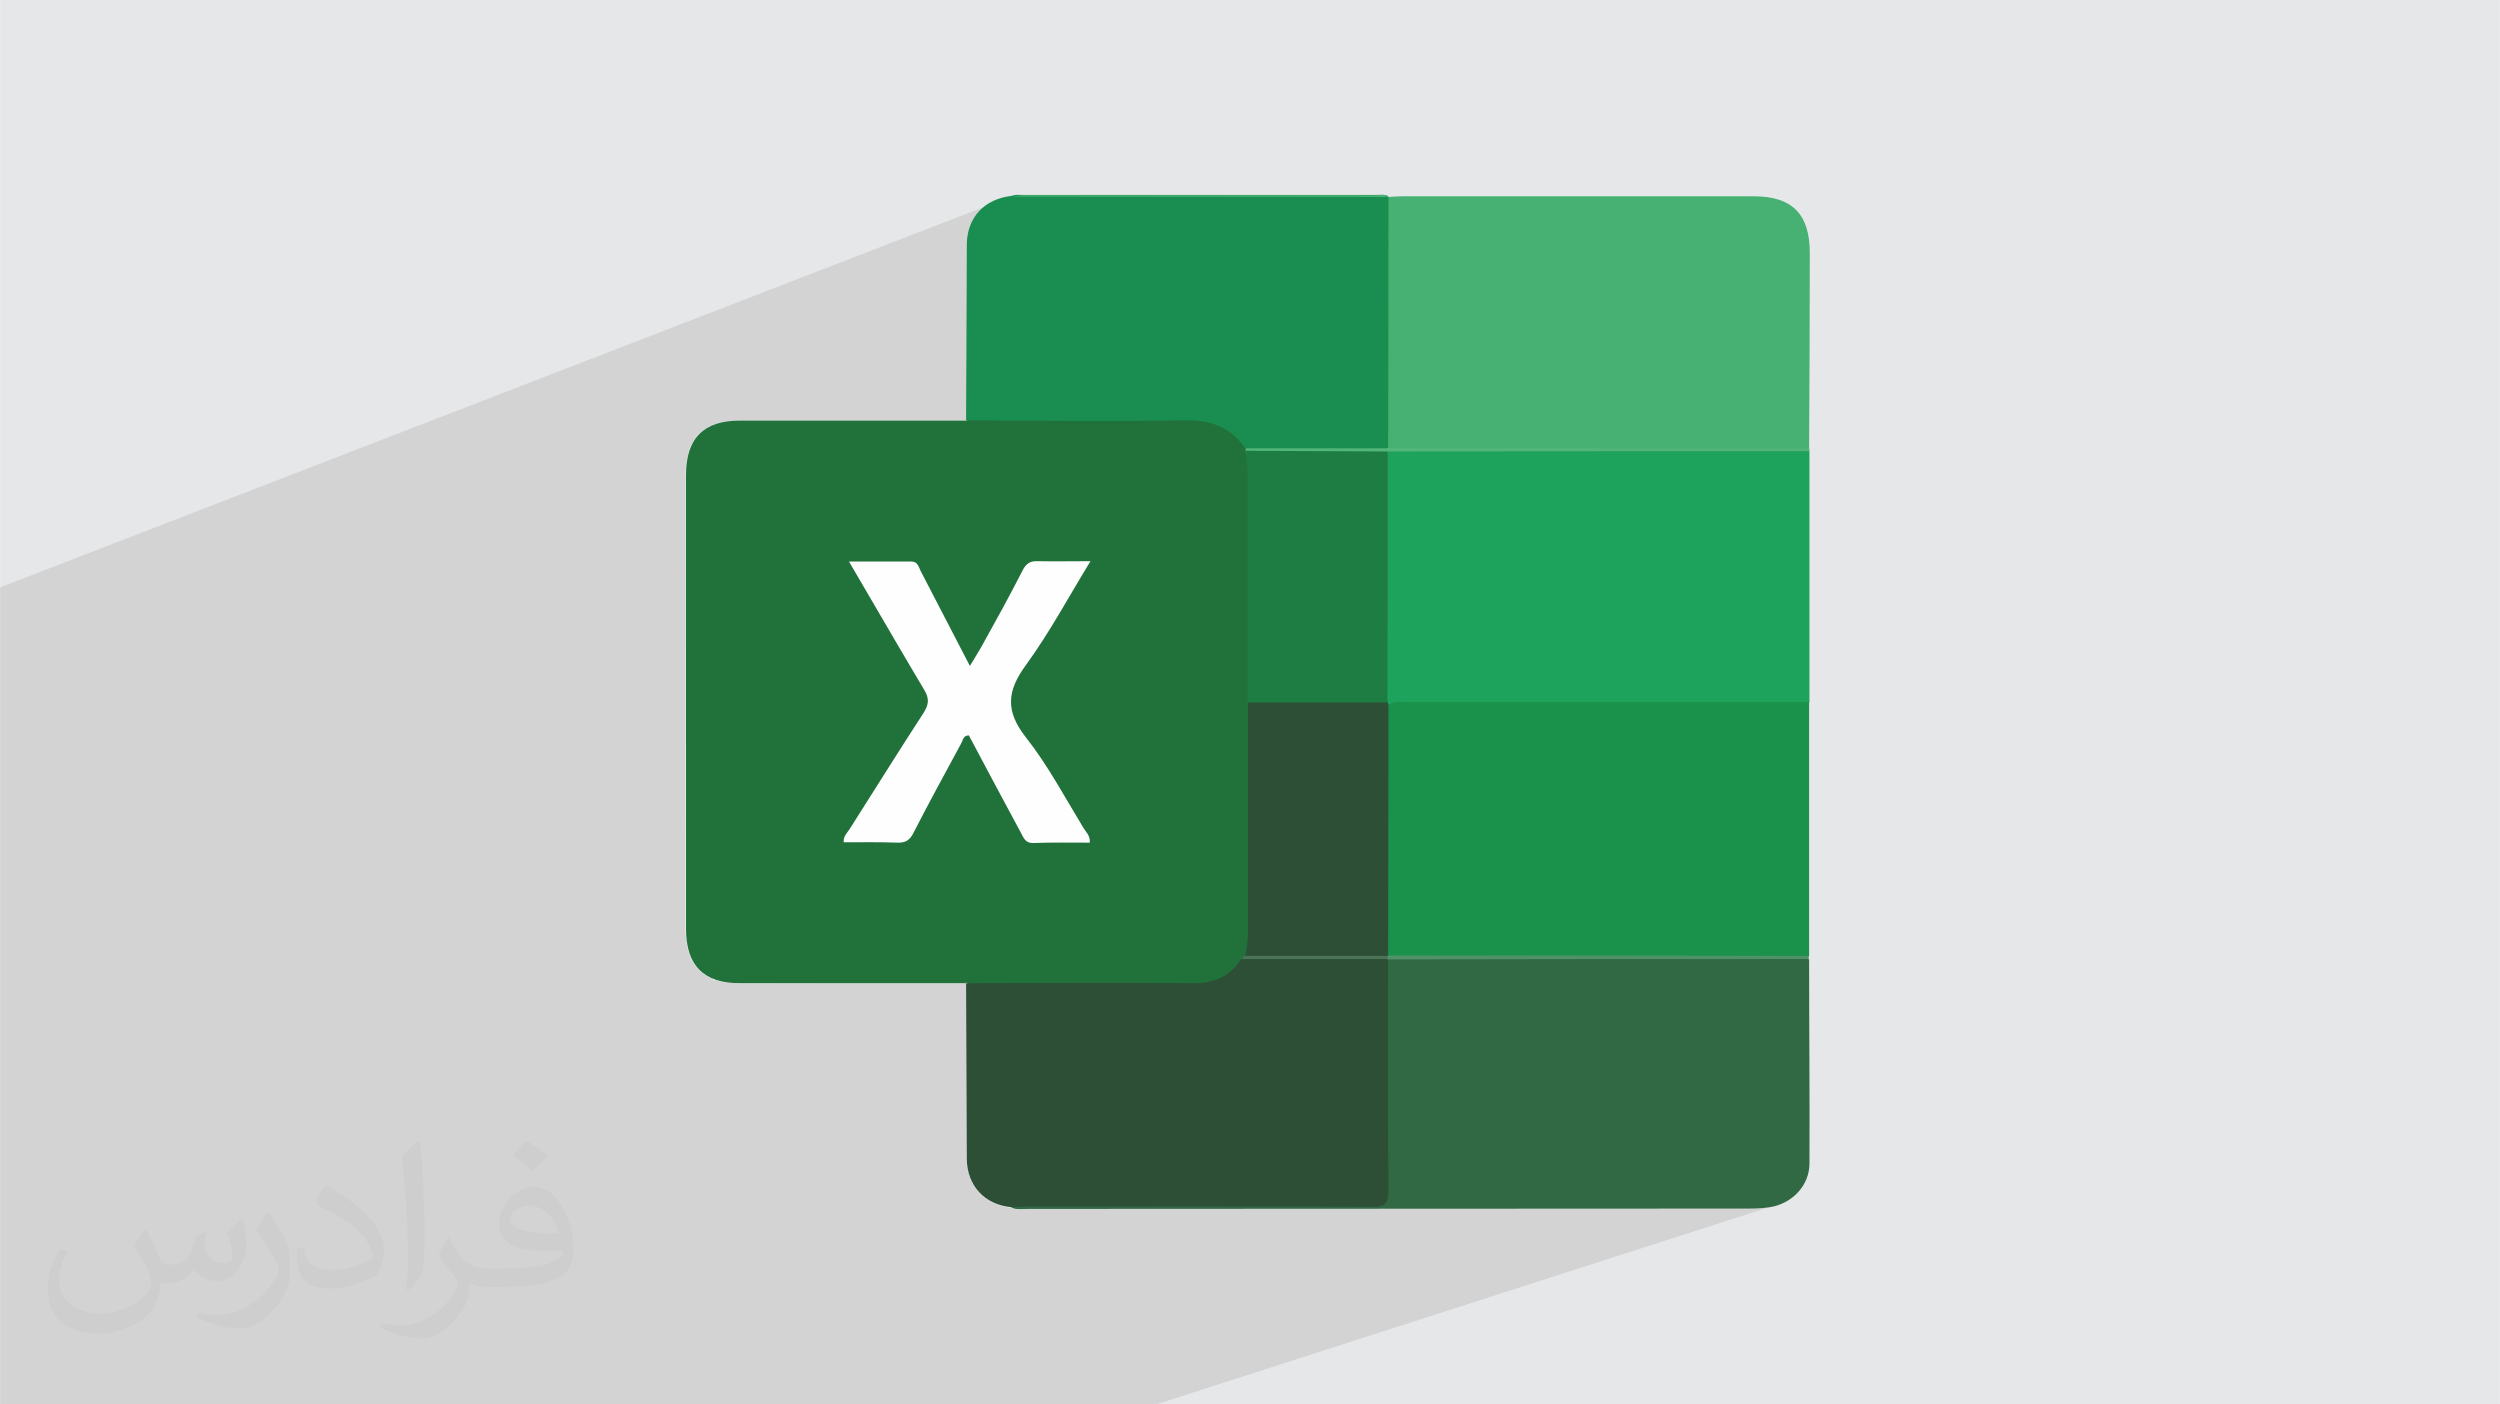 <?xml version="1.0" encoding="UTF-8"?>
<!DOCTYPE svg PUBLIC "-//W3C//DTD SVG 1.0//EN" "http://www.w3.org/TR/2001/REC-SVG-20010904/DTD/svg10.dtd">
<!-- Creator: CorelDRAW -->
<svg xmlns="http://www.w3.org/2000/svg" xml:space="preserve" width="3.708in" height="2.083in" version="1.0" style="shape-rendering:geometricPrecision; text-rendering:geometricPrecision; image-rendering:optimizeQuality; fill-rule:evenodd; clip-rule:evenodd"
viewBox="0 0 3702.73 2080.18"
 xmlns:xlink="http://www.w3.org/1999/xlink"
 xmlns:xodm="http://www.corel.com/coreldraw/odm/2003">
 <defs>
  <style type="text/css">
   <![CDATA[
    .fil3 {fill:none}
    .fil9 {fill:#1A8D50}
    .fil5 {fill:#1A924C}
    .fil13 {fill:#1D7D43}
    .fil7 {fill:#1EA35C}
    .fil4 {fill:#21723A}
    .fil10 {fill:#2D4F35}
    .fil6 {fill:#316944}
    .fil8 {fill:#47B174}
    .fil15 {fill:#4B7157}
    .fil12 {fill:#509267}
    .fil11 {fill:#54B57C}
    .fil0 {fill:#E6E7E8}
    .fil14 {fill:#FEFEFE}
    .fil2 {fill:#373435;fill-opacity:0.031}
    .fil1 {fill:#2B2A29;fill-opacity:0.102}
   ]]>
  </style>
 </defs>
 <g id="Layer_x0020_1">
  <polygon class="fil0" points="-0,0 3702.73,0 3702.73,2080.18 -0,2080.18 "/>
  <polygon class="fil1" points="2386.6,979.75 2644.7,1780.27 1712.32,2080.18 -0,2080.18 -0,869.98 1459.37,305.78 "/>
  <path class="fil2" d="M215.96 1821.93c7.07,10.71 11.65,21.01 16.13,32.45 3.33,6.66 5.09,18.93 20.7,18.93 4.57,0 11.13,-1.35 16.95,-4.57 6.55,-3.44 11.54,-8.64 14.15,-16.53l6.24 -21.01 15.19 -7.49 1.04 1.04c-2.08,7.91 -2.59,15.5 -2.59,21.43 0,17.57 15.19,24.23 27.25,24.23 7.07,0 13.42,-3.44 13.42,-9.89 0,-8.32 -3.53,-22.47 -8.12,-35.16 7.07,-7.07 14.15,-14.15 22.26,-19.87l1.25 0.63c3.53,14.98 5.51,29.75 5.51,39.63 0,9.67 -4.27,20.39 -7.8,27.36 -7.28,13.73 -20.18,24.65 -35.78,24.65 -11.85,0 -25.06,-5.93 -34.12,-16.95l-0.52 0c-8.53,10.61 -21.74,20.18 -42.86,20.18l-6.55 0c-1.04,13.94 -4.05,23.81 -8.64,32.66 -12.58,24.54 -49.92,41.92 -85.08,41.92 -48.89,0 -73.43,-28.19 -73.43,-65.73 0,-23.19 7.59,-44.72 19.24,-60.01l9.56 3.95c-7.28,13.94 -12.17,27.04 -12.17,39.94 0,35.16 28.61,51.9 61.58,51.9 30.58,0 68.44,-19.45 75.31,-42.02 -2.59,-24.65 -11.85,-36.19 -26,-58.66 4.27,-7.49 9.78,-14.98 16.64,-22.98l1.25 0 0 0 0 0 -0.01 -0.04zm563.83 -132.3c10.3,6.45 20.39,14.04 30.27,22.78 -5.51,7.8 -12.38,14.88 -20.91,21.12 -9.89,-8.01 -19.76,-14.88 -29.86,-22.16 6.86,-7.7 13.63,-15.08 20.49,-21.74l0 0 0 0 0 0 0 0 0 0 0.01 0zm5.3 96.11c-16.64,0 -30.27,10.92 -30.27,19.03 0,17.38 33.28,22.78 73.12,22.56 -4.99,-20.39 -22.47,-41.61 -42.86,-41.61l0 0.01zm-37.35 92.99c21.64,0 40.57,-0.63 55.02,-4.27 16.13,-4.05 29.75,-12.17 29.75,-17.78 0,-1.46 0,-3.22 -0.52,-4.68 -9.05,0.83 -19.45,0.83 -28.5,0.83 -29.33,0 -51.79,-6.66 -60.64,-23.09 -2.19,-4.57 -3.74,-9.67 -3.74,-15.5 0,-15.92 6.86,-31.41 18.93,-42.13 10.08,-8.84 21.22,-14.35 32.55,-14.35 20.49,0 36.81,16.44 48.26,42.34 6.24,14.15 10.5,30.47 10.5,51.07 0,13.73 -3.74,25.27 -12.27,33.8 -15.92,15.4 -45.24,21.22 -90.17,21.22l-20.39 0 0 0 -5.3 0c-11.13,0 -19.14,-1.98 -25.48,-6.86l-1.04 0c0.31,2.59 0.52,5.09 0.52,7.49 0,10.08 -3.33,22.98 -10.08,33.28 -19.97,29.64 -41.61,42.53 -60.33,42.53 -18.93,0 -42.13,-7.28 -63.03,-16.75l3.74 -7.28c6.76,2.81 16.13,4.68 29.02,4.68 33.8,0 78.21,-32.45 83.72,-64.17 -1.25,-2.59 -3.53,-6.03 -6.76,-9.67 -9.89,-11.75 -16.13,-21.53 -21.95,-31.82 4.99,-9.89 9.56,-17.78 13.83,-24.96l1.77 -0.21c14.46,29.44 27.56,46.28 56.78,46.28l4.57 0 0 0 21.22 0 0 0 0 0 0 0 0 0 0 0 0.04 0zm-146.45 31.1c2.5,-13.52 2.7,-28.7 2.7,-42.86l0 -21.01c0,-39.21 -4.99,-96.2 -9.05,-133.34 7.07,-7.59 16.95,-16.53 24.75,-22.56l2.29 0.63c5.3,46.7 6.55,100.79 6.55,150.81 0,13.11 -0.52,25.9 -1.77,35.26 -0.73,11.85 -7.59,20.8 -22.26,34.53l-3.22 -1.46zm-150.71 -61.89c0.73,18.41 9.78,32.87 41.4,32.87 19.66,0 36.3,-5.09 54.71,-13.83 3.33,-1.46 5.09,-3.44 5.09,-5.09 0,-11.54 -8.84,-26.83 -23.71,-40.77 -14.46,-13.11 -33.6,-24.65 -51.48,-32.35 -6.14,-2.59 -8.12,-5.3 -8.12,-7.91 0,-5.3 7.07,-16.44 12.9,-24.44l1.98 -0.21c20.49,10.71 43.38,26.63 60.33,44.3 15.4,16.33 24.96,32.87 24.96,50.86 0,13.31 -4.05,25.79 -10.61,37.44 -22.47,11.33 -46.39,19.97 -70.1,19.97 -28.81,0 -48.47,-13.52 -48.47,-45.24 0,-3.44 0,-8.73 1.25,-15.61l9.89 0 0 0 0 0 0 0 0 0 0 0 -0.01 0zm-52.11 -52.32l17.89 28.92c6.55,10.71 12.69,22.37 12.69,40.77l0 23.5c0,19.03 -12.17,39.42 -31.82,59.6 -15.4,13.63 -29.02,19.45 -41.61,19.45 -18.72,0 -40.15,-5.82 -64.9,-16.44l2.81 -7.28c7.8,2.08 16.84,3.84 27.98,3.84 35.58,-0.21 71.97,-26.21 88.61,-57.93 1.98,-3.64 2.7,-7.07 2.7,-9.47 0,-3.64 -1.98,-7.7 -3.53,-11.33 -9.05,-17.05 -19.14,-32.66 -30.27,-47.12 5.82,-9.16 11.65,-17.99 17.99,-26.73l1.46 0.21 0 0 0 0 0 0 0 0 0 0 -0.01 0z"/>
  <g id="_2827644335136">
   <path class="fil0" d="M1431.35 1456.32c-112.16,0 -223.77,0 -335.91,0 -53.48,0 -79.43,-26.48 -79.43,-80.48 0,-104.88 0,-210.27 0,-315.17l0 -42.06c0,-104.87 0,-210.27 0,-315.16 0,-54 25.96,-80.48 79.43,-80.48 112.13,0 223.77,0 335.91,0 9.87,-6.75 20.77,-6.24 31.66,-6.24 102.29,0 204.03,0.52 306.32,-0.52 35.32,0 60.75,14.02 77.9,44.13 1.02,2.58 2.08,5.19 3.11,8.31 3.62,8.81 5.19,18.68 5.19,28.04 0,114.21 1.02,228.43 -0.52,342.14 1.03,113.73 0.52,227.93 0.52,341.62 0,10.9 -1.56,21.81 -6.25,32.21 -1.02,4.16 -3.62,7.79 -5.71,11.43 -18.17,26.48 -43.08,37.9 -75.29,37.9 -101.75,-0.52 -203.52,0 -305.29,-0.52 -10.89,0 -22.33,0.52 -32.21,-6.25l0.52 1.02 0.02 0.04 0.04 0.04z"/>
   <path class="fil0" d="M2679.51 1039.92c0,125.13 0,250.77 0,375.89 -7.79,7.27 -17.65,6.24 -27,6.24 -189.5,0 -379.54,0 -569.02,0 -9.35,0 -19.21,1.03 -27.52,-5.19 -7.79,-9.34 -6.73,-20.77 -6.73,-31.66 0,-104.37 0,-209.23 0,-313.58 0,-9.34 0,-19.21 4.65,-28.02 10.9,-13.5 26.5,-10.9 41.02,-10.9 123.56,-0.52 247.14,0 370.7,0 60.25,0 120.46,0 181.21,0 11.42,0 23.87,-1.56 33.75,7.27l-1.03 0 -0.04 -0.04 0 -0.01z"/>
   <path class="fil0" d="M2679.51 1420.5c0,100.71 1.03,201.98 0.52,302.69 0,33.23 -25.95,59.71 -58.66,64.89 -9.87,1.56 -20.77,2.08 -30.64,2.08 -356.18,0 -712.87,0.52 -1069.02,0.52 -7.79,0 -16.08,1.54 -23.87,-2.08 10.9,-10.9 24.92,-7.79 37.9,-7.79 158.35,-0.52 316.19,0 474.54,0 38.42,0 38.42,0 38.42,-38.94 0,-95.02 0,-190.02 0,-285.04 0,-12.48 -2.08,-25.44 6.75,-35.84 6.25,-3.63 12.98,-2.08 19.21,-2.08 195.22,0 389.91,0 585.15,0 6.73,0 13.5,-1.54 19.21,2.08l0.5 -0.5 0 0 0 0z"/>
   <path class="fil0" d="M2679.51 1039.92c-197.81,0 -395.1,0 -592.93,0 -10.37,0 -20.77,-2.08 -30.13,4.16 -2.61,-2.08 -4.16,-4.16 -5.19,-7.27 -2.58,-7.27 -2.58,-14.53 -2.58,-21.81 0,-105.92 0,-212.35 0,-318.27 0,-10.37 -0.52,-20.77 6.21,-29.59 7.79,-5.71 16.63,-5.19 25.44,-5.19 190.54,0 381.08,0 572.15,0 9.35,0 19.21,-1.03 27.52,6.24 0,124.08 0,247.64 0,371.75l-0.52 0 0.02 -0.02 0.01 -0.01z"/>
   <path class="fil0" d="M2056.47 291.78c7.27,-0.52 14.53,-1.06 21.79,-1.06 172.9,0 345.78,0 519.21,0 57.1,0 83.06,26.48 83.06,84.1 0,96.58 -0.52,193.13 -1.02,289.19 -5.19,3.63 -11.42,2.08 -17.14,2.08 -197.29,0 -394.6,0 -591.37,0 -5.19,0 -10.37,0.52 -15.06,-1.56 -7.79,-8.31 -6.73,-19.21 -6.73,-29.06 0,-104.87 0,-209.75 0,-314.62 0,-9.87 -1.02,-20.77 7.27,-29.06l0 0 0 -0.02z"/>
   <path class="fil0" d="M2056.47 291.78c0,124.08 0,248.19 -0.52,371.75 -7.27,6.75 -16.08,6.25 -24.92,6.25 -54,0 -108,0 -161.98,0 -8.82,0 -17.65,1.02 -24.92,-6.25 -21.81,-30.63 -50.37,-41.52 -88.79,-41.02 -108,2.08 -216.5,0.52 -324.52,0 0.52,-86.71 0.52,-173.42 1.02,-260.64 0.52,-39.98 25.96,-66.98 65.92,-71.64 5.19,-2.08 10.39,-1.54 15.06,-1.54 174.98,0 350.47,0 525.44,0 5.71,0 11.94,-1.02 17.14,1.54l0 0 1.06 1.56 0.02 0 -0.02 0z"/>
   <path class="fil0" d="M2055.94 1421.01c0,114.22 -0.52,227.93 0.52,342.14 0,19.21 -4.69,24.93 -24.4,24.42 -169.27,-1.02 -338.52,-0.52 -507.79,-0.52 -8.81,0 -17.65,0.52 -26.5,1.02 -39.46,-3.63 -65.42,-31.66 -65.92,-71.64 -0.52,-86.71 -0.52,-173.42 -1.02,-260.11 111.64,0 223.77,-1.02 335.41,0 32.21,0.52 55.56,-10.37 72.69,-36.34 7.27,-4.16 14.54,-6.24 22.85,-6.24 57.63,0 115.27,0 173.42,0 5.71,0 11.94,0.52 17.14,3.62 1.02,1.03 2.08,2.08 3.11,3.11l0.52 0.52 -0.04 0 0 0.02z"/>
   <path class="fil0" d="M1844.64 664.03c70.61,0 141.22,0 211.85,0 207.67,0 415.87,0 623.54,0 0,1.54 0,3.13 0,4.16 -207.67,0 -415.87,0 -623.54,0.52 -6.25,5.71 -14.54,6.75 -22.85,6.75 -55.02,0.52 -110.08,0.52 -164.59,0 -8.81,0 -17.65,-0.52 -24.4,-7.79 0,-1.02 0,-2.08 0.52,-3.63l-0.52 0 0 0 -0.02 -0.01z"/>
   <path class="fil0" d="M2679.51 1420.5c-208.19,0 -415.87,0 -624.08,0.52 0,0 0,-0.52 0,-0.52 -0.52,-1.02 -1.02,-1.56 -1.56,-2.58 0.52,-1.02 1.02,-1.54 1.56,-2.6 207.69,0 415.88,0 623.56,0.52 0,1.56 0,3.13 0,4.16l0.52 0.52 0 -0.02z"/>
   <path class="fil0" d="M2056.47 291.78c-185.87,0 -372.27,-0.52 -558.12,-0.52 6.75,-0.52 12.98,-2.08 19.73,-2.08 173.42,0 346.31,0 519.71,0 3.1,0 5.71,-0.52 8.81,-0.52l0.52 0c3.62,0 6.73,0.52 9.87,3.13l-0.52 0 0 0z"/>
   <path class="fil0" d="M2055.43 1040.46c0.52,1.54 0.52,2.58 1.06,4.16 0,124.08 -0.52,247.64 -0.52,371.21 0,0 0,0 0,0 -35.84,5.19 -71.64,2.08 -106.98,2.08 -34.77,0 -70.08,3.11 -104.87,-2.08 5.71,-20.77 4.16,-42.05 4.16,-63.35 0,-104.37 0,-208.18 0,-312.56 7.79,-7.27 17.14,-7.27 26.98,-7.27 51.4,0 102.29,0 153.69,0 9.34,0 19.21,0 27,7.27l-0.52 0.52 0 0 0 0.02z"/>
   <path class="fil0" d="M2055.43 1040.46c-69.05,0 -138.11,0 -207.67,0 0,-109.56 0,-219.11 0,-329.17 0,-14.52 0,-29.06 -4.16,-43.6 70.61,0.52 141.22,0.52 211.82,1.02 0,124.08 0,247.66 -0.52,371.75l0.52 0 0.01 0z"/>
   <path class="fil0" d="M1614.11 1248.13c-28.04,0 -56.08,-0.52 -83.6,0.52 -11.95,0.52 -14.54,-7.79 -18.69,-15.58 -25.96,-47.77 -51.39,-96.05 -76.85,-143.81 -8.81,0 -8.81,7.79 -11.42,11.95 -23.87,44.13 -47.77,87.75 -70.61,132.39 -5.19,10.37 -11.42,15.06 -23.87,14.53 -26.48,-1.02 -52.94,-0.52 -79.43,-0.52 -1.06,-8.81 5.19,-14.02 8.81,-19.73 36.34,-57.11 72.17,-114.75 109.02,-171.33 8.31,-12.98 9.35,-21.79 1.02,-35.31 -36.86,-61.77 -72.69,-124.08 -111.1,-189.5 33.23,0 62.83,0 92.42,0 9.87,0 10.89,8.81 14,14.52 23.87,45.69 47.24,91.4 72.69,140.19 6.73,-11.42 12.48,-20.25 17.66,-29.59 20.25,-37.4 41.52,-74.77 60.73,-112.66 5.19,-9.87 11.43,-13.5 22.33,-12.98 24.92,0.52 49.32,0 77.87,0 -32.71,53.48 -60.73,105.92 -95.52,153.68 -28.56,38.94 -30.64,68.54 0,107.48 32.71,41.54 57.63,88.79 85.14,133.95 3.62,6.25 9.87,10.9 9.35,20.77l0 1.06 0.04 -0.04z"/>
   <path class="fil0" d="M1843.59 1415.82c70.61,0 141.23,0 211.82,0 0,1.56 0,3.13 0,4.69 -72.17,0 -144.33,0 -216.5,0 1.56,-1.56 3.11,-3.11 4.16,-4.69l0.52 0z"/>
   <path class="fil0" d="M2672.22 1420.5c-6.25,2.08 -12.98,1.56 -19.73,1.56 -189.5,0 -379.54,0 -569.02,0 -6.75,0 -14.02,0.52 -20.25,-1.56l11.94 0 19.73 0 19.75 0 19.73 0 19.73 0 19.75 0 19.73 0 19.71 0 19.75 0 19.71 0 19.73 0 19.75 0 19.73 0 19.71 0 19.75 0 19.73 0 19.75 0 19.73 0 19.71 0 19.75 0 19.71 0 19.73 0 19.75 0 19.73 0 19.71 0 19.75 0 19.71 0 19.73 0 19.75 0 19.71 0 19.73 0 11.94 0 -6.77 0 0.04 0 -0.06 0z"/>
   <path class="fil0" d="M1940.68 1790.69l-418.98 0c-7.79,0 -16.08,1.54 -23.87,-2.08 10.9,-10.89 24.92,-7.79 37.9,-7.79 141.73,0 283.46,0 425.23,0l-19.75 9.87 -0.52 0zm108.5 -54c0,-93.46 0,-186.38 0,-279.85 0,-11.95 -2.08,-24.93 6.25,-35.31l1.02 -0.52 19.75 0 19.73 0 19.71 0 19.75 0 19.73 0 19.71 0 19.75 0 19.71 0 19.75 0 19.71 0 19.73 0 19.75 0 19.73 0 19.71 0 19.75 0 19.73 0 19.71 0 19.75 0 19.71 0 19.73 0 19.75 0 19.73 0 19.71 0 19.75 0 19.71 0 19.75 0 19.73 0 19.71 0 19.75 0 19.71 0 19.73 0 19.75 0 -630.83 315.67 -7.83 0 0.06 0.02 -0.01 0z"/>
   <path class="fil0" d="M2055.94 1421.01c0,103.85 -0.52,207.69 0.52,312.04l-109.56 55.02c-140.71,-0.52 -281.94,0 -422.62,0 -8.81,0 -17.65,0.52 -26.5,1.02 -32.71,-3.11 -56.08,-22.84 -63.35,-52.42l621.47 -315.17 0 -0.52 0.02 0.02 0.01 0z"/>
   <path class="fil0" d="M1431.35 1456.32l-153.68 0 577.87 -297.48c0,74.25 0,147.96 -0.52,222.23 0,10.9 -1.54,21.79 -6.25,32.21 -1.02,4.16 -3.63,7.79 -5.71,11.42 -18.17,26.48 -43.08,37.9 -75.27,37.9 -101.77,-0.52 -203.54,0 -305.29,-0.52 -10.9,0 -22.34,0.52 -32.21,-6.25l1.03 0.52 0.04 0 0 -0.02z"/>
   <path class="fil0" d="M2048.7 1360.79c0,-96.04 0,-192.62 0,-288.67 0,-4.16 0,-8.31 0.52,-12.46l37.39 -19.21 18.69 0 18.69 0 18.68 0 18.69 0 18.69 0 18.68 0 18.69 0 18.69 0 18.68 0 18.69 0 18.69 0 18.68 0 18.69 0 18.69 0 18.68 0 18.69 0 18.69 0 18.68 0 18.69 0 18.69 0 18.68 0 18.69 0 18.69 0 18.68 0 18.69 0 18.69 0 18.68 0 18.69 0 18.69 0 18.68 0 18.69 0 18.69 0 -630.83 320.85 -5.24 -0.52 0.06 0.02 0.12 -0.02z"/>
   <path class="fil0" d="M1431.86 1674.38c-0.52,-72.69 -0.52,-145.37 -0.52,-218.06 111.63,0 223.77,-1.02 335.41,0 32.21,0.52 55.56,-10.37 72.69,-36.34 7.27,-4.16 14.52,-6.24 22.85,-6.24l80.98 0 -511.91 260.11 0.52 0.52 -0.02 0 0 0.01z"/>
   <path class="fil0" d="M2056.47 1055.5l-0.52 301.67 -119.92 61.27c-30.64,0.52 -61.79,2.58 -92.42,-2.08 5.71,-20.77 4.16,-42.06 4.16,-63.35l0 -190.02 208.19 -107.48 0.52 0 -0.02 0z"/>
   <path class="fil0" d="M1843.59 1415.82l96.58 0 -8.81 4.69 -91.9 0c1.54,-1.56 3.11,-3.11 4.16,-4.69l-0.02 0 -0.02 0z"/>
   <polygon class="fil0" points="1144.78,1456.32 1131.78,1456.32 1855.01,1083.03 1855.01,1089.76 "/>
   <polygon class="fil0" points="2048.7,989.55 2048.7,982.82 2662.36,666.13 2664.44,666.13 2667.03,666.13 2669.11,666.13 2671.2,666.13 2673.28,666.13 2675.34,665.59 2675.86,665.59 2676.38,665.59 "/>
   <path class="fil0" d="M2677.43 665.07c-0.52,0.52 -1.56,0.52 -2.08,0.52l2.08 -0.52zm-2.08 0.52c-0.52,0 -1.56,0.52 -2.08,0.52l2.08 -0.52zm-2.59 0.52c-1.02,0 -2.58,0 -3.62,0l2.08 0 1.54 0 0 0z"/>
   <polygon class="fil0" points="2671.2,668.17 2658.22,668.17 2662.36,666.13 2664.44,666.13 2667.03,666.13 2669.11,666.13 2671.2,666.13 2673.28,666.13 2675.34,665.59 2677.43,665.07 "/>
   <polygon class="fil0" points="1848.28,1093.42 1848.28,1086.65 1952.12,1032.65 1965.09,1032.65 "/>
   <polygon class="fil0" points="1951.05,1039.92 1938.08,1039.92 2055.43,979.19 2055.43,985.94 "/>
   <polygon class="fil0" points="1548.7,1248.13 1535.2,1248.13 1597.49,1215.92 1600.61,1221.11 "/>
   <path class="fil0" d="M1131.78 1456.32l-36.87 0c-53.48,0 -79.43,-26.48 -79.43,-80.48l0 -158.37 839.52 -438.73c0,86.71 0.52,173.93 -0.52,260.64l0.52 43.1 -723.23 373.31 0 0.52 0 0 0.01 0z"/>
   <path class="fil0" d="M2048.7 982.82c0,-95.52 0,-190.54 0,-286.06 0,-6.75 -0.52,-13.5 1.56,-20.24l20.25 -10.9 18.69 0 18.68 0 18.69 0 18.69 0 18.68 0 18.69 0 18.69 0 18.68 0 18.69 0 18.69 0 18.68 0 18.69 0 18.69 0 18.68 0 18.69 0 18.69 0 18.68 0 18.69 0 18.69 0 18.68 0 18.69 0 18.69 0 18.68 0 18.69 0 18.69 0 18.68 0 18.69 0 18.69 0 18.68 0 18.69 0 18.69 0 18.68 0 -613.68 316.69 -6.27 0.52 0.06 0 0.11 -0.01z"/>
   <polygon class="fil0" points="2658.22,668.17 2065.8,668.69 2070.99,666.13 2089.16,666.13 2107.88,666.13 2126.57,666.13 2144.72,666.13 2163.42,666.13 2181.59,666.13 2200.28,666.13 2218.99,666.13 2237.15,666.13 2255.84,666.13 2274.01,666.13 2292.7,666.13 2311.37,666.13 2329.57,666.13 2348.26,666.13 2366.43,666.13 2385.11,666.13 2403.8,666.13 2421.98,666.13 2440.67,666.13 2459.36,666.13 2477.51,666.13 2496.22,666.13 2514.4,666.13 2533.09,666.13 2551.77,666.13 2569.96,666.13 2588.65,666.13 2606.82,666.13 2625.49,666.13 2644.19,666.13 2662.36,666.13 "/>
   <path class="fil0" d="M1848.28 1086.65l0 -46.21c7.79,-7.27 17.14,-7.27 26.98,-7.27 25.96,0 51.4,0 77.35,0l-104.37 54 0 -0.52 0.02 0 0.02 0z"/>
   <path class="fil0" d="M1938.08 1039.92l-89.81 0c0,-85.67 0,-171.85 0,-257.52l207.69 -108.5 -0.52 305.29 -117.85 60.73 0.52 0 -0.02 0 0 -0z"/>
   <path class="fil0" d="M1535.2 1248.13l-4.66 0c-11.95,0.52 -14.54,-7.79 -18.69,-15.58 -25.96,-47.77 -51.39,-96.04 -76.85,-143.81 -8.81,0 -8.81,7.79 -11.42,11.95 -23.87,44.13 -47.77,87.75 -70.61,132.4 -5.19,10.37 -11.42,15.06 -23.87,14.54 -26.48,-1.03 -52.94,-0.52 -79.43,-0.52 -1.06,-8.82 5.19,-14.02 8.81,-19.75 36.34,-57.11 72.17,-114.75 109.02,-171.33 6.25,-9.87 8.31,-17.14 5.71,-25.96l178.6 -93.44c-10.37,16.6 -20.77,32.71 -32.19,48.29 -28.56,38.94 -30.64,68.54 0,107.48 29.59,37.9 52.96,80.98 78.4,122.53l-62.83 32.21 0 1.06 0.02 -0.02 -0.02 -0.04z"/>
   <polygon class="fil0" points="1015.47,1210.75 1015.47,1210.21 1855.01,771.49 1855.01,771.49 "/>
   <path class="fil0" d="M2054.91 667.15c1.06,-0.52 2.08,-1.56 3.13,-2.08l-3.13 2.08z"/>
   <polygon class="fil0" points="2058.01,665.59 2058.01,665.59 2058.01,665.07 "/>
   <polygon class="fil0" points="2040.36,674.94 2039.34,674.94 2058.01,665.07 2054.91,667.15 "/>
   <polygon class="fil0" points="1848.28,775.15 1848.28,775.15 2051.78,668.69 2052.3,668.69 "/>
   <polygon class="fil0" points="1370.6,1025.4 1370.08,1024.86 1558.57,926.73 1558.03,927.28 "/>
   <polygon class="fil0" points="1015.47,844.19 1015.47,844.19 1439.68,619.38 1440.2,618.86 "/>
   <polygon class="fil0" points="2055.94,292.29 2056.47,291.78 2056.47,291.78 "/>
   <polygon class="fil0" points="2056.47,291.78 2056.47,291.78 1431.86,623.54 1431.86,623.54 "/>
   <polygon class="fil0" points="2056.47,291.78 2055.94,291.78 "/>
   <path class="fil0" d="M1015.47 1176.48l0 -115.27 0 -42.06 0 -150.04 474.02 -251.29c92.93,0 186.39,0.52 279.33,-0.52 35.31,0 60.73,14.02 77.87,44.13 1.02,2.58 2.08,5.19 3.11,8.31 3.63,8.81 5.19,18.69 5.19,28.04l0 39.46 -839.52 439.75 0 -0.52 0 0 0.01 0.02z"/>
   <path class="fil0" d="M1982.2 670.25c-37.9,0 -75.27,0 -113.19,0 -8.82,0 -17.65,1.02 -24.92,-6.25 -21.81,-30.63 -50.37,-41.52 -88.79,-41.02 -92.42,2.08 -185.35,1.02 -277.77,0.52l571.1 -302.69 0 19.71 0 19.75 0 19.71 0 19.73 0 19.75 0 19.73 0 19.71 0 19.75 0 19.73 0 19.75 0 19.73 0 19.71 0 19.75 0 19.71 0 19.73 0 19.75 -66.46 34.79 0 -1.06 0.02 0.04 0 -0.02z"/>
   <path class="fil0" d="M1844.64 664.03l150.06 0 -22.34 11.94c-34.79,0 -69.05,0 -103.85,0 -8.81,0 -17.65,-0.52 -24.4,-7.79 0,-1.02 0,-2.08 0.52,-3.62l0 -0.52z"/>
   <path class="fil0" d="M1848.28 740.34l0 -29.58c0,-14.53 0,-29.06 -4.16,-43.61l142.25 0.52 -138.09 72.17 0 0.52 0 -0.02z"/>
   <path class="fil0" d="M1355.04 998.9c-32.19,-53.98 -63.85,-109.02 -97.6,-166.67 33.23,0 62.83,0 92.42,0 9.87,0 10.89,8.81 14,14.54 19.75,37.9 39.46,75.79 60.23,116.29l-69.06 36.33 0 -0.52 0 0.02 0.01 -0.01zm106.96 -56.08c17.66,-32.71 35.84,-64.9 52.94,-98.13 5.19,-9.87 11.43,-13.5 22.33,-12.98 24.92,0.52 49.32,0 77.87,0 -9.35,15.06 -18.17,30.13 -26.5,44.63l-126.15 65.96 -0.52 0.52 0 0 0.02 0z"/>
   <polygon class="fil0" points="1015.47,1208.67 1015.47,1176.48 1855.01,736.72 1855.01,769.44 "/>
   <path class="fil0" d="M2055.43 664.55c-1.02,-1.03 -1.56,-2.08 -2.58,-3.11l2.58 3.11zm-2.59 -3.11c-0.52,-1.02 -1.55,-2.08 -1.55,-3.63l1.55 3.63zm-1.54 -3.63c-0.52,-1.06 -1.02,-2.6 -1.02,-3.63l1.02 3.63zm-1.02 -3.62c-0.52,-1.02 -0.52,-2.58 -0.52,-3.63l0.52 3.63zm-0.52 -3.65c0,-1.02 -0.52,-2.6 -0.52,-3.63l0.52 3.63z"/>
   <path class="fil0" d="M2055.43 664.55l-1.56 1.06 -5.71 3.11c-5.19,2.08 -11.43,1.56 -17.14,1.56l-48.82 0 66.46 -34.79 0 3.63 0 3.63 0 3.63 0.52 3.62 0.52 3.63 1.03 3.63 1.56 3.62 2.08 3.11 1.02 0.52 0.02 0 0.01 0.05z"/>
   <path class="fil0" d="M1994.68 664.03l60.21 0 0.52 1.02 -20.24 10.39 -2.08 0c-20.24,0 -40.5,0 -61.27,0.52l22.34 -11.94 0.52 0 0 0 0.01 0z"/>
   <polygon class="fil0" points="1848.28,773.07 1848.28,740.34 1986.37,668.17 2048.16,668.69 "/>
   <path class="fil0" d="M1369.57 1023.32l-1.02 -1.56 -13.5 -22.85 69.06 -36.33 12.46 24.42c6.73,-11.43 12.48,-20.25 17.66,-29.6l7.77 -14.52 126.16 -65.92c-9.34,16.08 -18.68,31.66 -28.04,47.23l-190.54 99.69 0 -0.52 0 0 -0.02 -0.02z"/>
   <path class="fil0" d="M1015.47 1201.4l0 -83.06 837.45 -439.75c1.56,6.25 2.08,12.48 2.08,18.69l0 64.89 -839.52 439.23 0 0 -0.01 0z"/>
   <path class="fil0" d="M2021.15 675.46c-50.87,0.52 -101.77,0 -152.64,0 -2.58,0 -5.71,0 -8.31,-0.52l9.35 -4.69 20.24 0 20.25 0 20.24 0 20.25 0 20.24 0 20.24 0 20.25 0 20.24 0 -9.87 5.19 -0.52 0 0.04 0.02 -0.01 0z"/>
   <path class="fil0" d="M1848.28 765.8l0 -55.02c0,-9.87 0,-19.73 -1.56,-29.08l22.33 -11.94 20.25 0 20.24 0 20.25 0 20.24 0 20.24 0 20.25 0 20.24 0 20.25 0 -183.27 95.54 0.5 0.52 0.02 -0.02 0 0.01z"/>
   <path class="fil0" d="M1366.47 1018.11c-12.98,-21.29 -25.44,-42.59 -37.9,-63.85l71.64 -37.9 34.27 65.92 -68.02 35.32 0 0.52 0 -0zm75.27 -39.46c4.69,-7.79 8.81,-14.53 12.48,-21.29 17.65,-32.19 35.84,-64.37 52.96,-97.09l54 -28.56c17.14,0 34.79,0 54,0 -16.63,27.52 -32.21,55.02 -48.29,81.5l-125.13 65.42 0 0 0 0 -0.01 0.02z"/>
   <polygon class="fil0" points="1015.47,1217.48 1015.47,1208.67 1855.01,769.44 1855.01,778.78 "/>
   <path class="fil0" d="M2050.23 677.02c1.02,-3.14 2.08,-6.75 4.65,-9.35 1.02,-0.52 2.08,-1.54 3.13,-2.08l1.56 0.52 2.08 0.52 2.08 0 2.08 0 2.08 0 2.08 0 2.08 0 -20.25 10.9 -1.54 -0.52 -0.04 0 0 0.02z"/>
   <path class="fil0" d="M2053.85 665.59c-1.54,1.03 -3.62,2.08 -5.71,3.11l5.71 -3.11z"/>
   <path class="fil0" d="M2065.8 668.69l-9.87 0c-5.71,5.19 -12.98,6.25 -20.77,6.75l20.24 -10.4 2.08 0.52 2.08 0.52 2.08 0.52 2.08 0 2.08 0 2.08 0 2.08 0 2.08 0 -4.65 2.58 -1.56 -0.52 -0.04 0.02 -0.02 0z"/>
   <polygon class="fil0" points="1848.28,782.42 1848.28,773.07 2048.16,668.69 2055.94,668.69 2055.94,673.88 "/>
   <path class="fil0" d="M1372.7 1031.1c-0.52,-2.58 -2.08,-4.65 -3.14,-7.27l190.54 -99.69 -8.31 13.5 -178.6 93.44 -0.52 0 0.02 0 0.02 0.01z"/>
   <polygon class="fil0" points="1015.47,1208.67 1015.47,1201.4 1855.01,762.15 1855.01,769.94 "/>
   <path class="fil0" d="M2050.23 667.67c-1.06,0.52 -2.08,1.02 -3.13,1.02l3.13 -1.02zm-3.12 1.02c-1.03,0.52 -2.08,0.52 -3.11,0.52l3.11 -0.52z"/>
   <polygon class="fil0" points="2035.7,675.46 2033.11,675.46 2021.15,675.46 2031.03,670.25 2034.65,670.25 2037.78,670.25 2040.88,669.75 2044.01,669.23 2047.12,668.69 2050.23,667.67 "/>
   <polygon class="fil0" points="1848.28,773.59 1848.28,765.8 2031.03,670.25 2034.65,670.25 2037.78,670.25 2040.88,669.75 2044.01,669.23 2047.12,668.69 2047.64,668.69 2048.7,668.69 "/>
   <polygon class="fil0" points="1369.57,1023.84 1368.53,1021.76 1366.47,1018.11 1433.95,982.29 1436.54,986.98 1441.22,978.65 1566.33,913.26 1560.12,924.15 "/>
   <path class="fil0" d="M1152.53 1456.32l-57.63 0c-53.48,0 -79.43,-26.48 -79.43,-80.48l0 -163.56 839.52 -439.25c0,88.79 0.52,177.56 -0.52,266.33 0,18.19 0.52,36.35 0.52,54l-702.48 362.4 0 0.52 0 0.02 0.02 0.02z"/>
   <path class="fil0" d="M2048.7 993.71c0,-99.16 0,-197.81 0,-296.98 0,-9.34 -0.52,-18.69 4.16,-27l2.58 -1.54 19.75 0 19.73 0 19.71 0 19.75 0 19.73 0 19.71 0 19.74 0 19.71 0 19.73 0 19.75 0 19.73 0 19.71 0 19.75 0 19.71 0 19.75 0 19.73 0 19.71 0 19.75 0 19.71 0 19.73 0 19.75 0 19.73 0 19.71 0 19.75 0 19.71 0 19.73 0 19.75 0 19.71 0 19.73 0 19.75 0 19.73 0 19.75 0 -630.83 325.54 -7.33 0 0.07 -0.02 -0.02 0.01z"/>
   <path class="fil0" d="M2055.94 668.69c-3.13,3.11 -6.73,4.67 -10.39,5.71l10.39 -5.71z"/>
   <path class="fil0" d="M1848.28 1097.56l0 -57.63c7.79,-7.27 17.14,-7.27 26.98,-7.27 32.71,0 65.94,0 98.67,0l-125.64 64.9 0 0 0 0z"/>
   <path class="fil0" d="M1959.38 1039.92l-111.11 0c0,-87.75 0,-175.48 0,-262.71l207.69 -108.5 -0.52 321.91 -96.58 49.85 0.52 -0.5 0 -0.02 0 -0.03z"/>
   <path class="fil0" d="M1557.01 1247.61c-8.82,0 -17.65,0 -26.48,0.52 -11.95,0.52 -14.54,-7.79 -18.69,-15.58 -25.95,-47.77 -51.39,-96.04 -76.85,-143.81 -8.82,0 -8.82,7.79 -11.42,11.95 -23.87,44.13 -47.77,87.75 -70.61,132.4 -5.19,10.37 -11.42,15.06 -23.87,14.54 -26.48,-1.03 -52.94,-0.52 -79.43,-0.52 -1.06,-8.82 5.19,-14.02 8.82,-19.75 36.33,-57.11 72.16,-114.75 109.02,-171.33 7.27,-10.9 8.82,-19.21 3.63,-30.13l185.35 -97.1c-11.94,19.21 -23.87,37.9 -37.4,56.08 -28.56,38.94 -30.64,68.54 0,107.48 31.66,40.5 56.08,86.71 83.58,130.84l-45.69 23.87 0 0.52 0.02 0.02 0.01 -0.01z"/>
   <path class="fil0" d="M1193.56 1456.32l-98.67 0c-53.48,0 -79.43,-26.48 -79.43,-80.48l0 -139.14 839.52 -438.73c0,80.48 0.52,160.96 -0.52,241.42 0,25.45 0.52,50.37 0.52,75.81l-661.44 341.12 0 0.02 0.02 -0.03z"/>
   <path class="fil0" d="M1848.28 1118.84l0 -78.92c7.79,-7.27 17.14,-7.27 26.98,-7.27 46.75,0 93.48,0 139.67,0l-166.67 86.16 0.02 0 0 0.02z"/>
   <path class="fil0" d="M2000.91 1040.46l-152.64 0c0,-79.43 0,-158.87 0,-238.31l200.92 -104.87 0 19.71 0 19.73 0 19.75 0 19.73 0 19.71 0 19.75 0 19.71 0 19.73 0 19.75 0 19.73 0 19.73 0 19.75 0 19.73 0 19.75 0 19.73 0 19.71 -48.29 24.93 0 2.58 0.02 0.04 -0.01 -0.06z"/>
   <path class="fil0" d="M1598.01 1248.13c-22.84,0 -45.16,-0.52 -67.48,0.52 -11.95,0.52 -14.54,-7.79 -18.69,-15.58 -25.96,-47.77 -51.39,-96.05 -76.85,-143.81 -8.81,0 -8.81,7.79 -11.42,11.95 -23.87,44.13 -47.77,87.75 -70.61,132.39 -5.19,10.37 -11.42,15.06 -23.87,14.53 -26.48,-1.02 -52.94,-0.52 -79.43,-0.52 -1.06,-8.81 5.19,-14.02 8.81,-19.73 36.34,-57.11 72.17,-114.75 109.02,-171.33 1.03,-2.08 2.58,-3.63 3.11,-5.71l161.98 -84.63c-4.16,6.25 -8.81,12.98 -13.5,19.21 -28.56,38.94 -30.64,68.54 0,107.48 32.71,41.52 57.63,88.79 85.14,133.94 2.58,4.16 6.25,7.79 8.31,12.98l-15.06 7.79 0.52 0.52 0.02 0 -0.02 0z"/>
   <polygon class="fil0" points="1237.7,1456.32 1193.56,1456.32 1855.01,1115.21 1855.01,1138.05 "/>
   <path class="fil0" d="M1848.28 1141.69l0 -22.85 166.67 -86.16 14.02 0c7.79,0 15.58,0 22.34,4.16l0 0 -203.54 104.87 0.5 0 0 0 0.01 -0.02z"/>
   <polygon class="fil0" points="2045.56,1040.46 2000.91,1040.46 2048.7,1015.53 2048.7,1018.11 2049.2,1020.73 2049.2,1023.84 2049.2,1026.44 2049.72,1029.02 2049.72,1031.63 2050.76,1034.73 2051.26,1037.34 "/>
   <path class="fil0" d="M1614.11 1248.13l-16.08 0 15.06 -7.79c1.02,2.08 1.54,4.69 1.02,7.79z"/>
   <polygon class="fil0" points="1277.66,1456.32 1255.87,1456.32 1855.01,1147.92 1855.01,1159.35 "/>
   <path class="fil0" d="M2049.2 1059.13c0.52,-4.16 1.06,-8.81 3.13,-12.98l7.79 -4.16 3.63 -1.55 3.63 -1.06 3.63 -0.52 3.62 0 3.63 0 3.63 0 3.62 0 -37.39 19.21 1.02 1.02 0.02 0.02 0.04 0.01z"/>
   <polygon class="fil0" points="2057.51,1043.55 2056.47,1044.08 2056.47,1044.08 "/>
   <polygon class="fil0" points="2056.47,1044.08 2056.47,1044.08 2056.47,1055.5 1848.28,1162.98 1848.28,1151.56 "/>
   <path class="fil0" d="M1015.47 1207.63l0 -84.63 838.5 -439.75c1.02,4.65 1.02,9.34 1.02,14.52l0 71.13 -839.52 439.25 0 -0.52 0 0z"/>
   <path class="fil0" d="M1848.28 772.02l0 -61.27c0,-8.31 0,-16.63 -1.02,-24.93l21.27 -10.9 20.77 0 20.77 0 20.77 0 20.77 0 20.77 0 20.77 0 20.77 0 20.77 0 -185.35 97.09 -1.06 0 -0.02 0.02 0.04 -0z"/>
   <path class="fil0" d="M1369.05 1022.79l-0.52 -1.03c-12.98,-21.27 -25.44,-42.58 -37.9,-63.85l71.64 -37.39 34.27 66.98c6.73,-11.42 12.47,-20.24 17.66,-29.59 16.62,-30.12 33.23,-60.23 49.32,-90.35l66.45 -34.77c14.53,0 29.06,0 45.19,0 -18.69,30.64 -35.84,61.27 -53.48,90.34l-192.11 100.21 -0.5 -0.52 -0.04 -0.02 0 -0z"/>
   <path class="fil0" d="M1015.47 1118.34l0 -18.69 828.64 -435.58 2.61 2.08 2.58 1.54 0.52 1.56c1.03,3.13 2.08,6.25 3.11,9.34l-837.45 439.75 0 0z"/>
   <path class="fil0" d="M1859.17 669.75c-1.02,0 -2.08,0 -3.11,-0.52l3.11 0.52zm-3.11 -0.52c-1.02,0 -2.08,-0.52 -3.13,-0.52l3.13 0.52zm-3.12 -0.51c-1.03,-0.52 -2.08,-0.52 -3.11,-1.03l3.11 1.03zm-3.11 -1.03c-1.02,-0.52 -2.08,-1.02 -3.11,-1.54l3.11 1.54zm-3.11 -1.54c-1.02,-0.52 -2.08,-1.56 -2.6,-2.08l2.6 2.08z"/>
   <path class="fil0" d="M1859.7 674.94c-5.71,-0.52 -11.42,-2.6 -15.58,-7.27 0,-1.02 0,-2.08 0.52,-3.63l2.6 2.08 3.11 1.54 3.13 1.02 3.1 0.52 3.11 0.52 3.13 0 3.1 0 3.11 0 -9.34 4.69 0 0.52 -0.02 -0.04 0.04 0.03z"/>
   <path class="fil0" d="M1846.72 681.67c-0.52,-4.65 -1.55,-9.34 -2.61,-14.53l5.19 0 0.52 0.52 3.11 1.02 3.13 0.52 3.1 0.52 3.14 0 3.11 0 3.11 0 -22.34 11.94 0.52 0 -0.02 0 0.04 -0z"/>
   <path class="fil0" d="M1328.56 953.75l-8.31 -14.54 72.69 -37.9 7.79 15.06 -71.64 37.9 -0.52 -0.52 0 0zm178.62 -93.46l8.31 -15.58c5.19,-9.87 11.42,-13.5 22.34,-12.98 7.79,0 15.58,0.52 23.87,0.52l-54 28.56 -0.52 -0.52 0 0.02 0 -0.02z"/>
   <path class="fil0" d="M2069.45 1422.06c-1.03,0 -2.58,-0.52 -3.63,-0.52l3.63 0.52zm-3.62 -0.52c-1.03,0 -2.08,-0.52 -3.63,-1.02l3.63 1.02zm-3.63 -1.02c-1.02,-0.52 -2.08,-1.02 -3.13,-1.56l3.13 1.56zm-3.11 -1.56c-1.02,-0.52 -2.08,-1.02 -3.11,-2.08l3.11 2.08z"/>
   <path class="fil0" d="M2048.7 1439.71c0.52,-6.75 2.08,-13.5 6.75,-19.21 1.02,-0.52 2.08,-1.03 3.13,-1.56l0 0 3.11 1.56 3.63 1.02 3.63 0.52 3.62 0 3.63 0 3.63 0 3.62 0 -34.81 17.65 0.04 0.02 0.04 -0.01z"/>
   <path class="fil0" d="M2055.94 1421.01l0 15.58 -616.79 312.56c-2.08,-5.19 -4.16,-10.37 -5.19,-16.08l619.39 -314.12 2.61 2.58 0 -0.52 -0.02 0z"/>
   <path class="fil0" d="M2063.2 1421.01l-7.79 0c0,0 0,-0.52 0,-0.52 -0.52,-1.02 -1.02,-1.56 -1.56,-2.58l0.52 -0.52 1.02 -0.52 3.13 2.08 3.11 1.56 1.02 0.52 0.52 0 0 0 0.03 -0.01z"/>
   <polygon class="fil0" points="2055.94,1416.88 2055.94,1420.5 2049.2,1420.5 "/>
   <path class="fil0" d="M1431.35 1456.32l-129.81 0 553.97 -285.04c0,70.08 0,140.19 -0.52,209.77 0,10.9 -1.55,21.79 -6.25,32.21 -1.03,4.16 -3.63,7.79 -5.71,11.42 -18.16,26.48 -43.08,37.9 -75.27,37.9 -101.77,-0.52 -203.54,0 -305.29,-0.52 -10.9,0 -22.34,0.52 -32.19,-6.25l1.03 0.52 0.06 0 -0.02 -0.01z"/>
   <path class="fil0" d="M1431.86 1698.79c-0.52,-81 -0.52,-161.46 -1.02,-242.48 111.64,0 223.77,-1.06 335.41,0 32.21,0.52 55.56,-10.39 72.69,-36.35 7.27,-4.16 14.54,-6.21 22.85,-6.21 43.08,0 86.71,0 129.82,0l-560.21 284.52 0.52 0.52 -0.04 0 -0.02 0z"/>
   <path class="fil0" d="M1983.78 1418.44c-11.95,-0.52 -23.37,-0.52 -35.31,-0.52 -34.79,0 -70.08,3.11 -104.88,-2.08 5.71,-20.77 4.16,-42.05 4.16,-63.32l0 -177.56 200.94 -103.32 0 19.75 0 19.71 0 19.73 0 19.75 0 19.71 0 19.73 0 19.75 0 19.73 0 19.75 0 19.73 0 19.71 0 19.75 0 19.71 0 19.73 0 19.75 0 19.71 -64.9 33.23 0 -2.1 -0.02 0.02 0.01 -0.04z"/>
   <path class="fil0" d="M1843.59 1415.82l145.37 0 -8.81 4.69 -140.71 0c1.54,-1.56 3.11,-3.11 4.16,-4.69l-0.02 0z"/>
   <path class="fil0" d="M1751.18 1463.06c-39.46,0 -78.92,-0.52 -118.37,-0.52l215.46 -110.06 0 7.79 0 7.79 0 7.79 0 7.79 -0.52 7.79 -1.02 7.79 -1.03 7.77 -2.08 7.79 -92.42 47.23 0 1.03 0 0.02 -0.02 0z"/>
   <path class="fil0" d="M1431.35 1625.57l0 -60.23 214.44 -109.56c39.46,0 78.92,0 117.87,0.52l-332.27 169.25 -0.02 0 -0.02 0.02z"/>
   <polygon class="fil0" points="1055.99,1450.1 1054.95,1449.58 1854.51,1035.75 1850.85,1037.84 1848.28,1039.92 "/>
   <path class="fil0" d="M1848.28 1039.92c1.03,-1.06 2.08,-1.56 3.11,-2.61l-3.11 2.61zm3.11 -2.61l1.02 -0.52 0.52 0 0 0 0.52 -0.52 0.52 0 0.52 0 -3.13 1.56 0 -0.52 0 0.02 0.01 -0.02z"/>
   <polygon class="fil0" points="1848.28,1039.92 1848.28,1038.9 1854.51,1035.75 1850.85,1037.84 "/>
   <polygon class="fil0" points="1504.04,1218 1503.52,1217.48 1576.2,1179.58 1576.74,1180.65 "/>
   <path class="fil0" d="M1015.47 1122.98l0 -20.24 828.64 -435.1 2.61 2.58 2.58 2.08 1.54 1.02c1.02,3.63 2.08,6.75 2.6,10.37l-838.5 439.75 0.52 -0.52 0 0.04 0 0.02z"/>
   <path class="fil0" d="M1858.66 674.94c-1.02,0 -2.08,-0.52 -3.11,-0.52l3.11 0.52zm-3.11 -0.51c-1.02,-0.52 -2.08,-0.52 -3.13,-1.06l3.13 1.06zm-3.13 -1.07c-1.02,-0.52 -2.08,-1.02 -3.11,-1.56l3.11 1.56zm-3.11 -1.56c-1.02,-0.52 -2.08,-1.02 -2.58,-2.08l2.58 2.08zm-2.58 -2.08c-1.02,-0.52 -1.54,-1.55 -2.6,-2.58l2.6 2.58z"/>
   <path class="fil0" d="M1847.24 686.36c-0.52,-6.25 -1.56,-12.48 -3.13,-18.69l2.61 2.58 2.58 2.08 3.1 1.54 3.13 1.06 3.11 0.52 3.13 0.52 3.11 0 3.11 0 -21.27 10.9 0.52 -0.52 -0.02 -0.02 0.04 0.02z"/>
   <path class="fil0" d="M1330.64 957.88l-9.34 -15.57 72.17 -37.9 8.31 16.08 -71.64 37.4 0.52 0 -0.02 0 0 -0.01zm172.88 -90.84l11.94 -22.34c1.56,-2.58 2.58,-4.67 4.17,-6.75l11.94 -6.25c1.54,0 3.63,-0.52 5.71,-0.52 10.9,0.52 21.79,0.52 32.71,0.52l-66.45 34.77 0 0.52 0.02 0 -0.03 0.04z"/>
   <path class="fil0" d="M1015.47 844.19l0 -140.71c0,-54 25.96,-80.48 79.43,-80.48 112.13,0 223.77,0 335.91,0 3.11,-2.08 5.71,-3.62 8.81,-4.16l-424.69 225.32 0.52 0 0 0.02 0.01 0.02z"/>
   <polygon class="fil0" points="2055.94,292.29 2055.94,291.78 2056.47,291.78 "/>
   <path class="fil0" d="M2056.47 291.78l0 0 -624.58 331.25 -1.03 0c0.52,-86.71 0.52,-173.42 1.03,-260.64 0,-17.14 4.66,-31.68 12.98,-43.08l52.94 -28.56 17.65 0 17.65 0 17.65 0 17.65 0 17.66 0 17.65 0 17.65 0 17.65 0 17.65 0 17.65 0 17.65 0 17.65 0 17.65 0 17.67 0 17.65 0 17.65 0 17.65 0 17.65 0 17.65 0 17.65 0 17.65 0 17.65 0 17.65 0 17.66 0 17.65 0 17.65 0 17.65 0 17.65 0 17.65 0 17.65 0 17.65 0 17.65 0 -6.24 1.06 0.2 -0.02 -0.12 0z"/>
   <polygon class="fil0" points="2055.43,1421.01 2055.43,1420.5 2055.94,1420.5 2055.94,1420.5 "/>
   <polygon class="fil0" points="1434.49,1735.65 1433.43,1733.05 2053.35,1418.44 2055.43,1420.5 "/>
   <polygon class="fil0" points="2055.94,1420.5 2049.72,1420.5 2054.39,1417.9 2054.39,1418.44 2054.91,1418.94 2054.91,1418.94 2054.91,1419.46 2055.43,1419.46 2055.43,1419.98 2055.94,1419.98 "/>
   <polygon class="fil0" points="2054.91,1421.01 2055.43,1421.01 2055.94,1420.5 2055.94,1420.5 2055.94,1420.5 2055.94,1420.5 2055.94,1421.01 "/>
   <polygon class="fil0" points="1434.49,1736.16 1434.49,1735.65 2055.43,1420.5 2055.94,1421.01 "/>
   <path class="fil0" d="M2055.94 1416.88c-1.06,-1.06 -2.08,-2.61 -2.6,-3.63l2.6 3.63zm-2.59 -3.63c-0.52,-1.02 -1.56,-2.58 -2.08,-3.63l2.08 3.63zm-2.09 -3.63c-0.52,-1.02 -1.02,-2.6 -1.02,-3.63l1.02 3.63zm-1.02 -3.63c-0.52,-1.56 -0.52,-2.58 -0.52,-4.16l0.52 4.16zm-0.51 -4.16c0,-1.54 -0.52,-2.58 -0.52,-4.16l0.52 4.16z"/>
   <path class="fil0" d="M1433.43 1732.54c-1.02,-5.19 -1.56,-10.37 -1.56,-16.08l0 -17.65 560.21 -284.51 43.6 0c5.71,0 11.95,0.52 17.14,3.62l0.52 0.52 -619.39 314.11 -0.52 0 0 -0.02 0 0.01z"/>
   <polygon class="fil0" points="2054.91,1417.38 2055.43,1416.36 2055.94,1416.88 "/>
   <path class="fil0" d="M2055.43 1415.82c-23.87,3.13 -47.77,3.13 -71.12,2.61l64.89 -33.23 0 4.16 0 4.17 0 4.16 0.52 4.16 0.52 4.16 1.02 3.63 2.08 3.62 2.08 2.59 -0.04 0 0.04 -0.03z"/>
   <polygon class="fil0" points="1988.97,1415.82 2054.91,1415.82 2055.94,1416.88 2055.94,1416.88 2049.2,1420.5 1980.14,1420.5 "/>
   <polygon class="fil0" points="2055.43,1416.36 2055.43,1416.36 2055.94,1415.82 2055.94,1415.82 "/>
   <polygon class="fil0" points="1433.43,1733.05 1433.43,1731.48 2052.3,1417.9 2052.83,1417.9 2053.35,1418.44 "/>
   <path class="fil0" d="M2055.94 1415.82c0,0 0,0 0,0l0 0 0.52 0 -0.52 0z"/>
   <polygon class="fil0" points="2055.43,1415.82 2055.94,1415.82 2055.94,1415.82 2055.43,1416.36 2055.43,1416.88 2054.91,1416.88 2054.91,1417.38 2054.91,1417.38 2054.39,1417.9 2054.39,1417.9 2049.72,1420.5 2046.61,1420.5 "/>
   <polygon class="fil0" points="1015.47,1236.71 1015.47,1210.75 1855.01,771.49 1855.01,797.98 "/>
   <path class="fil0" d="M2049.2 681.67c0,-1.03 0.52,-2.58 0.52,-3.63l-0.52 3.63zm0.52 -3.63c0.52,-1.02 0.52,-2.58 1.02,-3.63l-1.02 3.63zm1.02 -3.62c0.52,-1.06 1.03,-2.6 1.56,-3.63l-1.56 3.63zm1.54 -3.65c0.52,-1.02 1.54,-2.08 2.08,-3.63l-2.08 3.63z"/>
   <path class="fil0" d="M2052.83 671.31c-3.63,2.58 -7.79,3.63 -12.46,3.63l14.53 -7.79 -2.08 3.63 0 0.52 0 0 0.02 0.01z"/>
   <polygon class="fil0" points="1848.28,801.61 1848.28,775.15 2052.3,668.69 2053.85,668.69 2052.83,670.78 2051.26,674.42 2050.23,678.04 2049.2,681.67 2049.2,685.32 2048.7,689.48 2048.7,693.11 2048.7,696.73 "/>
   <path class="fil0" d="M1370.6 1051.34c4.69,-8.81 4.69,-16.6 0,-25.95l187.43 -98.14c-8.31,13.5 -16.6,26.5 -25.44,39.46l-161.98 84.63 -0.04 0 0.02 0.01z"/>
   <path class="fil0" d="M1247.57 1456.32c-50.88,0 -101.77,0 -152.64,0 -15.06,0 -28.02,-2.08 -38.94,-6.73l792.29 -409.64 6.73 0c0.52,34.27 0.52,69.05 0.52,103.32l-607.46 313.08 -0.52 0 0 -0.02 0.02 0z"/>
   <polygon class="fil0" points="2053.85,1041.5 2052.83,1040.46 2055.43,1040.46 "/>
   <polygon class="fil0" points="1848.28,1146.9 1848.28,1039.92 1861.24,1039.92 1874.24,1039.92 1887.2,1039.92 1900.2,1039.92 1913.17,1039.92 1926.15,1039.92 1939.14,1039.92 1952.12,1039.92 1965.09,1039.92 1977.55,1040.46 1990.53,1040.46 2003.51,1040.46 2016.49,1040.46 2029.47,1040.46 2042.44,1040.46 2055.43,1040.46 "/>
   <path class="fil0" d="M1614.11 1248.13c-28.04,0 -56.08,-0.52 -83.6,0.52 -11.95,0.52 -14.54,-7.79 -18.69,-15.58l-7.79 -14.52 72.69 -37.9c9.34,15.58 18.68,31.15 28.02,46.75 3.63,6.21 9.87,10.89 9.35,20.77l0 0 0 -0.02 0.02 -0.02z"/>
   <polygon class="fil0" points="1015.47,1102.74 1015.47,1099.63 1844.64,664.03 1844.11,664.55 1844.11,665.07 1844.11,665.07 1844.11,665.59 1844.11,666.13 1844.11,666.62 1844.11,667.15 1844.11,667.67 "/>
   <path class="fil0" d="M1321.3 942.31l-1.56 -2.58 72.69 -37.9 1.56 2.58 -72.17 37.9 -0.52 0zm197.81 -103.85c3.11,-3.62 6.73,-5.71 11.92,-6.24l-11.92 6.24z"/>
   <polygon class="fil0" points="1015.47,1147.4 1015.47,1102.74 1844.11,667.67 1845.16,672.86 1846.2,678.04 1847.24,683.75 1847.74,688.94 1847.74,694.67 1848.28,699.86 1848.28,705.57 1848.28,711.28 "/>
   <path class="fil0" d="M1341.54 976.58l-20.24 -34.77 72.16 -37.92 18.17 35.84 -70.61 36.86 0.52 0 0 0 0 -0.01zm142.77 -74.75c10.37,-18.69 20.77,-37.9 30.64,-57.11 1.56,-2.58 2.58,-4.66 4.16,-6.75l11.94 -6.25c1.56,0 3.63,-0.52 5.71,-0.52 24.93,0.52 49.33,0 77.87,0l-1.54 2.08 -128.75 67.48 0 1.06 -0.04 0z"/>
   <polygon class="fil0" points="1015.47,1213.35 1015.47,1207.63 1855.01,768.4 1855.01,774.63 "/>
   <path class="fil0" d="M2050.76 672.34c-1.02,0.52 -2.08,1.02 -2.6,1.02l2.6 -1.02zm-2.6 1.02c-1.03,0.52 -2.08,0.52 -2.59,1.06l2.59 -1.06zm-2.59 1.07c-1.02,0 -2.08,0.52 -3.1,0.52l3.1 -0.52z"/>
   <polygon class="fil0" points="1848.28,778.25 1848.28,772.02 2033.11,675.46 2036.22,675.46 2039.34,674.94 2042.44,674.94 2045.05,673.88 2048.16,673.36 2050.76,672.34 "/>
   <path class="fil0" d="M1371.66 1027.46c-0.52,-1.56 -1.56,-3.13 -2.58,-4.69l192.1 -100.21 -5.19 8.82 -184.33 96.58 0 -0.52 0 0.04 -0.01 -0.02z"/>
   <polygon class="fil0" points="2037.26,1790.69 2026.36,1790.69 2032.06,1787.56 2038.82,1787.56 2044.01,1786.54 2048.16,1784.96 "/>
   <path class="fil0" d="M2048.16 1784.96l-0.52 0.52c-1.03,0.52 -2.08,1.02 -3.63,1.02l4.16 -1.56 -0.01 0.02zm-4.17 1.56c-1.56,0.52 -3.62,0.52 -5.19,1.02l5.19 -1.02zm-5.19 1.02c-2.08,0 -4.16,0.52 -6.73,0l6.73 0z"/>
   <path class="fil0" d="M2015.45 1790.69l-64.37 0 19.75 -9.87 39.46 0c14.54,0 23.36,0 29.06,-2.08l-23.87 11.95 0 0 -0.02 0 0.01 0z"/>
   <polygon class="fil0" points="2020.64,1787.56 1956.78,1787.56 2048.7,1741.36 2048.7,1754.34 2048.16,1764.19 2046.61,1770.94 2044.01,1775.63 2039.34,1778.21 "/>
   <path class="fil0" d="M2673.28 1419.98c-1.02,0.52 -2.08,1.03 -3.11,1.03l3.11 -1.03zm-3.11 1.03c-1.02,0.52 -2.08,0.52 -3.62,0.52l3.62 -0.52z"/>
   <path class="fil0" d="M1933.43 1790.69l-16.08 0 19.75 -9.87 16.08 0 -19.75 9.87zm115.27 -57.63l0 -8.31 603.83 -302.17 3.63 0 3.63 0 3.63 0 3.62 -0.52 3.63 -0.52 3.11 -1.02 -624.58 312.56 -0.52 0 0 0 0.03 -0.02z"/>
   <polygon class="fil0" points="2055.94,1721.1 2055.94,1728.89 1939.65,1787.56 1923.56,1787.56 "/>
   <polygon class="fil0" points="2672.74,1420.5 2672.22,1420.5 2673.28,1419.98 "/>
   <path class="fil0" d="M1917.3 1790.69l-395.62 0c-7.79,0 -16.08,1.54 -23.87,-2.08 10.89,-10.89 24.93,-7.79 37.92,-7.79 133.94,0 267.9,0 401.86,0l-19.71 9.87 -0.52 0 -0.02 0 -0.02 0zm131.36 -65.96c0,-89.29 0,-178.6 0,-267.9 0,-5.71 -0.52,-11.42 0,-16.6l34.81 -17.65 17.65 0 17.65 0 17.65 0 17.65 0 17.65 0 17.65 0 17.65 0 17.65 0 17.66 0 17.65 0 17.65 0 17.65 0 17.65 0 17.65 0 17.65 0 17.65 0 17.65 0 17.65 0 17.66 0 17.65 0 17.65 0 17.65 0 17.65 0 17.65 0 17.65 0 17.65 0 17.65 0 17.66 0 17.65 0 17.65 0 17.65 0 17.65 0 -603.83 302.17 4.13 0 0.2 0 -0.13 -0.02z"/>
   <path class="fil0" d="M2055.94 1436.07c0,95.02 -0.52,190.02 0,284.52l-132.39 66.45c-132.9,-0.52 -266.35,0 -399.25,0 -8.81,0 -17.65,0.52 -26.5,1.06 -27.52,-2.6 -48.79,-17.14 -59.19,-39.46l616.79 -312.56 0.52 0 0.02 0 0 -0.01z"/>
   <polygon class="fil0" points="2055.43,1416.36 2054.91,1415.82 2055.94,1415.82 "/>
   <path class="fil0" d="M1433.43 1731.48c-1.02,-4.67 -1.56,-9.87 -1.56,-15.06l0 -36.33 516.6 -262.71 13.5 0 13.5 0.52 13.5 0.52 13.5 0 13.5 0 13.5 -0.52 13.5 -1.02 7.79 -1.03c0.52,0.52 1.56,0.52 2.08,1.03l-618.87 314.12 -0.52 0.52 -0.04 -0.02 0.02 -0.02z"/>
   <path class="fil0" d="M2055.94 1415.82c-4.69,0.52 -8.83,1.06 -13.5,1.56l13.5 -1.56zm-13.5 1.56c-4.69,0.52 -8.81,0.52 -13.5,1.02l13.5 -1.02zm-13.5 1.02c-4.69,0 -8.81,0.52 -13.5,0.52l13.5 -0.52zm-13.49 0.52c-4.65,0 -8.82,0 -13.5,0l13.5 0z"/>
   <polygon class="fil0" points="2046.61,1420.5 1943.79,1420.5 1948.47,1417.9 1961.97,1417.9 1975.47,1418.44 1988.97,1418.44 2001.95,1418.94 2015.45,1418.94 2028.94,1418.44 2042.44,1417.38 2055.94,1415.82 "/>
   <path class="fil0" d="M1848.28 1416.36c-1.56,3.11 -3.11,6.21 -4.69,8.81 -18.17,26.48 -43.08,37.9 -75.29,37.9l-17.14 0 92.42 -47.23 4.16 0.52 0.52 0 0 0 0.01 0z"/>
   <path class="fil0" d="M1431.86 1680.62l0 -55.02 332.27 -169.25 2.58 0c32.21,0.52 55.56,-10.39 72.69,-36.35 3.11,-1.54 5.71,-3.11 8.81,-4.16l8.31 1.02 12.98 1.02 12.98 0.52 12.98 0 12.98 0 12.98 -0.52 12.98 -0.52 12.98 0 -516.6 262.71 1.02 0.52 0.04 0.02 0.03 0.01z"/>
   <path class="fil0" d="M1883.05 1418.94c-4.16,0 -8.81,0 -12.98,-0.52l12.98 0.52zm-12.98 -0.52c-4.16,0 -8.85,-0.52 -12.98,-1.02l12.98 1.02zm-12.98 -1.02c-4.16,-0.52 -8.81,-1.03 -12.98,-1.56l12.98 1.56z"/>
   <path class="fil0" d="M1943.79 1420.5l-104.37 0c1.54,-1.56 3.1,-3.11 4.16,-4.69l12.98 1.56 12.98 1.02 12.98 0.52 12.98 0 12.98 0 12.98 -0.52 12.98 -0.52 12.98 0 -5.19 2.58 1.54 0 0.04 0.04 -0.01 0z"/>
   <polygon class="fil0" points="1755.87,1463.06 1755.34,1463.06 1842.03,1418.94 1839.45,1420.5 "/>
   <path class="fil0" d="M1431.35 1628.17l0 0 336.96 -171.33 0 0 -336.96 171.85 0 -0.52zm408.08 -207.69l2.08 -1.02 0.52 -0.52 -2.58 1.56 -0.02 0 0 -0.02z"/>
   <polygon class="fil0" points="1839.45,1420.5 1839.45,1419.98 1842.03,1418.94 "/>
   <polygon class="fil0" points="1015.47,1145.84 1015.47,1105.35 1536.76,831.73 1546.1,831.73 1555.45,832.25 1564.78,832.25 1574.66,832.25 1584.53,832.25 1594.39,831.73 1604.26,831.73 1614.62,831.73 "/>
   <path class="fil0" d="M1341.01 975.55l-18.17 -31.15 72.17 -37.9 16.6 32.21 -70.61 36.86 0 0 0 -0.02zm144.33 -75.79c9.87,-18.17 19.75,-36.34 29.08,-55.03l1.03 -2.08 20.77 -10.9 1.02 0 1.06 0 1.03 0 1.02 0 1.02 0 1.03 0 1.02 0 1.02 0 1.03 0 1.06 0 1.02 0 1.02 0 1.03 0 1.02 0 1.02 0 1.03 0 3.62 0 1.03 0 1.02 0 1.02 0 1.03 0 1.02 0 1.02 0 1.06 0 1.02 0 1.02 0 1.02 0 1.03 0 1.02 0 1.02 0 1.03 0 1.06 0 1.02 0 1.03 0 1.02 0 1.02 0 1.02 0 1.03 0 1.02 0 1.06 0 1.03 0 1.02 0 1.02 0 1.03 0 1.02 0 1.02 0 1.02 0 1.06 0 1.02 0 1.02 0 1.03 0 1.02 0 1.02 0 1.56 0 1.06 0 1.03 0 1.56 0 1.54 0 1.56 0 1.54 0 1.56 0 1.54 0 -129.27 68 7.77 0 0.29 0 0.33 0z"/>
   <polygon class="fil0" points="1015.47,1105.35 1015.47,1101.19 1523.76,834.32 1526.37,833.29 1529.49,832.25 1533.12,831.73 1536.76,831.73 "/>
   <path class="fil0" d="M1322.85 944.4l-2.08 -3.13 72.69 -37.9 1.56 3.11 -72.17 37.9 0 0.02zm193.12 -101.75c2.08,-3.63 4.69,-6.75 7.79,-8.31l2.58 -1.54 3.13 -1.02 3.62 -0.52 3.63 0 -20.77 10.9 0 0.52 0 0 0.01 -0.01z"/>
   <polygon class="fil0" points="1015.47,1099.63 1015.47,1061.21 1015.47,1019.17 1015.47,1013.46 1755.87,623.02 1769.36,623.54 1782.84,625.09 1794.8,627.69 1806.22,631.84 1817.13,637.54 1826.97,644.3 1835.79,653.13 1844.64,664.03 "/>
   <path class="fil0" d="M1319.74 939.73c-12.98,-21.81 -25.44,-43.6 -38.43,-66.45l75.29 -39.46c4.16,2.58 5.19,8.31 7.27,12.98 9.34,18.17 19.21,36.34 28.56,55.02l-72.69 37.9 0 0.02 0 -0.01z"/>
   <path class="fil0" d="M1015.47 868.59l0 -24.4 424.18 -225.32c7.27,-2.08 15.58,-2.08 23.37,-2.08l27 0 -474.04 251.29 -0.52 0.52 0.01 -0.02z"/>
   <path class="fil0" d="M2049.2 309.42c0,-1.02 0,-2.08 0.52,-3.11l-0.52 3.11zm0.52 -3.63c0,-1.02 0.52,-2.58 1.02,-3.62l-1.02 3.62zm1.02 -3.62c0.52,-1.03 1.03,-2.61 1.56,-3.63l-1.56 3.63zm1.54 -3.62c0.52,-1.03 1.02,-2.08 2.08,-3.11l-2.08 3.11zm2.09 -3.11c0.52,-1.05 1.54,-2.08 2.61,-3.13l-2.61 3.13z"/>
   <polygon class="fil0" points="1478.07,623.54 1431.86,623.54 2056.47,291.78 2056.47,291.78 2053.35,294.88 2051.78,298.52 2050.23,302.17 2049.2,305.78 2049.2,309.42 2048.7,313.05 2048.7,317.21 2048.7,320.84 "/>
   <polygon class="fil0" points="2056.47,291.78 2055.94,291.78 "/>
   <path class="fil0" d="M1015.47 844.19l0 -0.52 414.85 -220.14 0.52 0 -415.36 220.67 -0.02 0zm415.35 -220.67c1.03,-0.52 2.08,-1.56 3.11,-2.08l0.52 -0.52 -3.63 2.08 0 0.52 0 0z"/>
   <polygon class="fil0" points="1430.84,623.54 1430.84,623.54 1430.84,623.02 1434.97,620.94 "/>
   <path class="fil0" d="M1015.47 844.19l0 -140.19c0,-54 25.96,-80.48 79.43,-80.48 112.13,0 223.77,0 335.91,0l-415.36 220.67 0.01 0z"/>
   <path class="fil0" d="M1431.86 362.88c0,-5.19 0.52,-9.87 1.03,-14.52l-1.03 14.52zm1.03 -14.52c1.02,-4.69 2.08,-8.81 3.62,-12.98l-3.62 12.98zm3.65 -12.98c1.54,-4.17 3.63,-7.79 5.71,-11.42l-5.71 11.42zm5.71 -11.42c2.08,-3.63 4.69,-6.75 7.79,-9.87l-7.79 9.87zm7.79 -9.87c3.11,-3.1 6.25,-5.71 9.34,-8.31l-9.34 8.31zm9.33 -8.31c1.56,-1.03 3.14,-2.08 4.69,-3.11l6.75 -3.63 -11.43 6.75 0 -0.01z"/>
   <polygon class="fil0" points="1015.47,1013.46 1015.47,844.19 1430.84,623.54 1430.84,623.54 1451.09,623.54 1471.87,623.54 1492.1,623.54 1512.36,623.54 1532.61,624.04 1552.87,624.04 1573.1,624.04 1593.34,624.04 1613.6,624.04 1633.85,624.04 1654.1,624.04 1674.32,624.04 1694.58,624.04 1714.82,624.04 1735.09,623.54 1755.87,623.02 "/>
   <path class="fil0" d="M1281.3 873.26l-23.87 -41.52c33.23,0 62.83,0 92.42,0 2.58,0 5.19,0.52 6.75,1.54l-75.29 39.46 0 0.5 0.02 0 -0.02 0.02z"/>
   <polygon class="fil0" points="1256.39,1456.32 1237.7,1456.32 1855.01,1138.05 1855.01,1147.92 "/>
   <path class="fil0" d="M2052.3 1046.68c0.52,-1.03 1.02,-1.56 1.02,-2.58l1.03 -1.55 0 0.52 1.02 1.03 1.06 0.52 -4.16 2.08 0.02 -0.02 0.01 0z"/>
   <polygon class="fil0" points="1848.28,1151.56 1848.28,1141.69 2051.26,1037.34 2051.78,1038.36 2052.3,1039.4 2052.83,1039.92 2053.35,1040.98 2054.39,1042 2054.91,1042.52 2055.43,1043.55 2056.47,1044.08 "/>
   <polygon class="fil0" points="2052.83,1040.46 2045.56,1040.46 2051.26,1037.34 2051.78,1038.36 2052.3,1039.4 2052.83,1039.92 "/>
   <polygon class="fil0" points="1301.56,1456.32 1252.22,1456.32 1855.01,1145.84 1855.53,1171.27 "/>
   <path class="fil0" d="M2049.2 1057.58c0,-1.02 0.52,-2.08 0.52,-3.63l-0.52 3.63zm0.52 -3.63c0,-1.02 0.52,-2.08 1.02,-3.62l-1.02 3.62zm1.02 -3.62c0.52,-1.02 0.52,-2.08 1.03,-3.62l-1.03 3.62zm1.03 -3.62c0.52,-1.03 1.02,-2.08 1.56,-3.11l-1.56 3.11z"/>
   <polygon class="fil0" points="1848.28,1175.44 1848.28,1149.48 2053.35,1044.08 2051.78,1047.19 2050.76,1050.81 2049.72,1053.96 2049.2,1057.58 2049.2,1061.21 2048.7,1064.86 2048.7,1068.48 2048.7,1072.13 "/>
   <path class="fil0" d="M1055.99 1450.1c-27,-10.89 -40.5,-35.31 -40.5,-73.73l0 -228.43 832.79 -436.65 0 20.77 0 20.77 0 20.77 0 20.77 0 20.77 0 20.77 0 20.77 0 20.77 0 20.77 0 20.77 0 20.77 0 20.77 0 20.77 0 20.77 0 20.77 0 20.77 -792.29 409.62 0 -3.13 0 -0.07 0 0.08z"/>
   <path class="fil0" d="M1504.04 1218l-69.06 -128.75c-8.81,0 -8.81,7.79 -11.42,11.95 -23.87,44.13 -47.77,87.75 -70.6,132.39 -5.19,10.37 -11.42,15.06 -23.88,14.53 -26.48,-1.02 -52.94,-0.52 -79.43,-0.52 -1.06,-8.81 5.19,-14.02 8.81,-19.73 36.33,-57.11 72.17,-114.75 109.02,-171.33 8.31,-12.98 9.35,-21.79 1.02,-35.31 -8.81,-15.04 -18.17,-30.1 -26.98,-45.15l70.61 -36.87 24.4 47.24c6.73,-11.42 12.48,-20.25 17.66,-29.59 10.37,-18.68 20.25,-36.87 30.63,-55.56l128.75 -67.5c-32.21,52.45 -59.69,104.37 -93.98,151.61 -28.56,38.94 -30.64,68.54 0,107.48 21.27,27.52 39.46,57.1 57.11,87.23l-72.69 37.9 0.04 0 -0.01 -0.01z"/>
   <polygon class="fil0" points="1252.22,1456.32 1247.04,1456.32 1855.01,1143.23 1855.01,1145.84 "/>
   <path class="fil0" d="M2053.35 1044.08c1.54,-1.54 2.6,-3.11 4.16,-4.16l-4.16 4.16zm4.16 -4.16c1.54,-1.06 3.11,-2.08 4.67,-3.13l-4.67 3.13z"/>
   <polygon class="fil0" points="2054.91,1042.52 2053.35,1040.98 2062.18,1036.29 2057.51,1039.4 "/>
   <polygon class="fil0" points="2055.43,1040.46 2055.94,1041.5 2053.35,1044.08 1848.28,1149.48 1848.28,1146.9 2055.43,1039.92 "/>
   <polygon class="fil0" points="2055.43,1040.46 2054.91,1040.46 2055.43,1039.92 "/>
   <polygon class="fil0" points="1015.47,1248.65 1015.47,1145.84 1614.62,831.73 1602.7,851.99 1590.76,871.71 1579.32,891.42 1567.91,911.17 1555.95,930.38 1544.53,949.08 1532.07,967.76 1519.1,985.94 "/>
   <path class="fil0" d="M1359.18 1069l7.79 -12.46c8.31,-12.98 9.34,-21.79 1.02,-35.31 -9.34,-15.58 -18.17,-30.63 -27.52,-46.21l70.61 -36.87 24.92 48.29c6.75,-11.42 12.47,-20.25 17.65,-29.59 10.4,-19.21 21.29,-38.43 31.66,-57.63l129.27 -68.02c-4.16,6.75 -8.31,13.5 -11.94,19.73l-1.54 2.61 -1.56 2.58 -1.54 2.58 -4.16 7.27 -1.56 2.6 -1.54 2.58 -1.56 2.58 -1.56 2.58 -1.54 2.61 -1.56 2.58 -1.54 2.58 -1.56 2.6 -1.54 2.58 -1.56 2.58 -1.54 2.61 -1.56 2.58 -8.85 14.52 -11.42 19.21 -11.94 18.68 -12.48 18.69 -12.98 18.19 -159.92 83.61 1.54 -1.06 0 0.06 0.04 0.05z"/>
   <polygon class="fil0" points="1015.47,1008.26 1015.47,959.44 1257.43,831.73 1269.36,831.73 1281.3,831.73 1293.24,831.73 1304.68,832.25 1316.09,832.25 1327.51,831.73 1338.41,831.73 1349.83,831.73 "/>
   <polygon class="fil0" points="1279.24,869.13 1257.43,831.73 1258.99,831.73 1260.54,831.73 1262.09,831.73 1263.66,831.73 1265.22,831.73 1266.26,831.73 1267.82,831.73 1269.36,831.73 1270.93,831.73 1272.48,831.73 1274.04,831.73 1275.6,831.73 1277.16,831.73 1278.72,831.73 1280.27,831.73 1281.3,831.73 1282.86,831.73 1284.43,831.73 1285.99,831.73 1287.54,831.73 1289.1,831.73 1290.14,831.73 1291.68,831.73 1293.24,831.73 1294.8,831.73 1296.36,832.25 1297.41,832.25 1298.97,832.25 1300.51,832.25 1302.07,832.25 1303.12,832.25 1304.68,832.25 1306.24,832.25 1307.78,832.25 1309.36,832.25 1310.39,832.25 1311.95,832.25 1313.49,832.25 1314.55,832.25 1316.09,832.25 1317.65,832.25 1319.22,832.25 1320.26,832.25 1321.81,832.25 1323.36,832.25 1324.41,832.25 1325.95,831.73 1327.51,831.73 1329.06,831.73 1330.12,831.73 1331.66,831.73 1333.22,831.73 1334.26,831.73 1335.83,831.73 1337.38,831.73 1338.41,831.73 1339.99,831.73 1341.54,831.73 1342.57,831.73 1344.12,831.73 1345.7,831.73 1347.24,831.73 1348.28,831.73 1349.83,831.73 "/>
   <path class="fil0" d="M1846.2 1420.5l-2.61 5.19c-18.17,26.48 -43.08,37.9 -75.29,37.9l-12.45 0 83.61 -42.58 6.75 0 0 -0.52 0 0.02z"/>
   <polygon class="fil0" points="2055.43,1421.01 2055.43,1420.5 2055.94,1420.5 "/>
   <path class="fil0" d="M1434.49 1735.65c-1.56,-5.71 -2.08,-12.48 -2.08,-19.21 0,-29.59 -0.52,-59.19 -0.52,-88.79l336.96 -171.85c31.15,0 53.48,-10.9 70.61,-36.35l13.5 0 13.5 0 13.5 0 13.5 0 13.5 0 13.5 0 13.5 0 13.5 0 13.5 0 13.5 0 13.5 0 13.5 0 13.5 0 13.5 0 13.5 0 12.98 0 0 0 -621.48 315.16 1.03 1.06 -0.04 0 0.05 -0.02z"/>
   <polygon class="fil0" points="1015.47,1355.09 1015.47,1248.65 1519.1,985.94 1509.75,999.94 1503.02,1013.46 1498.85,1026.44 1497.3,1039.4 1498.33,1052.4 1502.49,1065.38 1509.22,1079.38 1519.1,1093.42 "/>
   <path class="fil0" d="M1454.72 1126.63l-20.24 -37.4c-8.82,0 -8.82,7.79 -11.44,11.94l-31.15 58.13 -134.48 70.08 1.03 -1.02c33.74,-52.96 66.98,-106.46 101.24,-158.88l159.92 -83.6c-3.63,4.69 -6.75,9.35 -9.34,14.02 -2.6,4.66 -5.19,9.35 -6.75,13.5 -2.08,4.69 -3.13,8.81 -4.16,12.98 -1.03,4.17 -1.55,8.82 -1.55,12.98 0,4.16 0.52,8.85 1.03,12.98 1.02,4.16 2.08,8.81 4.16,12.98 2.08,4.66 4.16,8.81 6.73,13.5 2.6,4.69 6.24,9.34 9.87,14.02l-64.37 33.74 -0.52 0 0 0 0.02 0.04z"/>
   <path class="fil0" d="M1431.35 1456.32c-112.16,0 -223.77,0 -335.91,0 -15.06,0 -28.04,-2.08 -38.94,-6.73l792.29 -409.64 0 19.73 0 19.71 0 19.75 0 19.71 0 19.73 0 19.75 0 19.73 0 19.71 0 19.75 0 19.71 0 19.73 0 19.75 0 19.71 0 19.75 0 19.71 0 19.73 -215.46 110.09c-56.58,0 -113.19,0 -169.77,0 -10.9,0 -22.34,0.52 -32.21,-6.25l0 -3.14 0 0.04z"/>
   <path class="fil0" d="M1431.35 1565.33l-0.52 -109.02c71.64,0 143.29,-0.52 214.94,-0.52l-214.44 109.56 0.02 0 0 -0.02z"/>
   <path class="fil0" d="M1614.11 1248.13c-28.04,0 -56.08,-0.52 -83.6,0.52 -11.95,0.52 -14.54,-7.79 -18.69,-15.58l-7.79 -14.52 72.69 -37.9c9.34,15.58 18.68,31.15 28.02,46.75 3.63,6.21 9.87,10.89 9.35,20.77l0 0 0 -0.02 0.02 -0.02z"/>
   <path class="fil0" d="M1160.86 1456.32l-65.42 0c-53.48,0 -79.43,-26.48 -79.43,-80.48l0 -20.77 503.6 -261.69 11.95 15.58 11.42 16.08 10.9 16.62 10.4 17.14 10.37 17.14 10.37 17.14 10.37 17.14 10.4 17.14 -443.91 228.96 -1.06 0 0.02 -0.02 0.02 0z"/>
   <path class="fil0" d="M1564.78 1247.61c-11.42,0 -22.85,0 -34.27,0.52 -11.95,0.52 -14.54,-7.79 -18.68,-15.58l-57.11 -105.92 64.37 -33.74 11.92 15.58 11.43 16.09 10.9 16.6 10.37 17.14 10.37 17.14 1.02 2.08 1.02 2.08 1.03 2.08 1.06 2.08 1.02 2.08 1.02 2.08 1.03 2.08 1.02 2.08 1.02 2.08 1.03 2.08 1.02 2.08 1.06 2.08 5.19 8.31c3.62,5.71 6.75,11.44 10.37,17.14l-39.98 20.77 2.58 1.02 0.09 -0.09 0.09 0.04zm-172.88 -88.27c-13.5,24.93 -26.5,49.32 -39.48,74.25 -5.19,10.37 -11.42,15.06 -23.87,14.53 -26.48,-1.03 -52.96,-0.52 -79.43,-0.52 -1.06,-8.31 4.16,-13.5 8.31,-18.69l134.48 -70.08 0 0.52 0 0 -0.01 0z"/>
   <polygon class="fil0" points="1015.47,1313.54 1015.47,1306.27 1429.8,1090.82 1427.72,1091.84 1426.68,1093.92 1425.64,1095.48 1425.13,1097.56 1424.07,1099.63 1423.57,1101.19 "/>
   <path class="fil0" d="M1429.8 1090.82c-0.52,0.52 -1.02,1.02 -1.54,1.56 -0.52,0.52 -1.02,1.03 -1.02,1.54 -0.52,0.52 -0.52,1.05 -1.03,2.08l0 0.52 0 0 0 0 -0.52 1.02 0 0 0 0.52 0 0 0 0 0 0.52 0 0 0 0 0 0 0 0 -1.03 2.08 -126.69 65.92 7.27 -11.42 126.16 -65.42 -1.56 1.06 -0.02 -0.02 -0.03 0.02z"/>
   <polygon class="fil0" points="1015.47,1207.11 1015.47,1061.21 1015.47,1030.07 1363.86,846.79 1372.7,863.4 1381.53,880.53 1390.85,898.19 1399.7,915.33 1408.51,932.98 1417.87,950.63 1427.2,968.81 1436.54,986.98 "/>
   <path class="fil0" d="M1369.05 1022.28l-0.52 -0.52c-26.98,-44.65 -52.94,-89.31 -79.96,-135.52l75.29 -39.46 1.06 2.08 1.02 2.08 1.03 2.08 1.02 2.08 1.02 2.08 1.03 2.08 1.02 2.08 1.02 2.08 1.06 2.08 1.02 2.08 1.02 2.08 1.02 2.08 1.03 2.08 1.02 2.08 1.02 2.08 1.03 2.08 1.06 2.08 1.02 2.08 1.03 2.08 1.02 2.08 1.02 2.08 1.03 2.08 1.02 2.08 1.02 2.08 1.06 2.08 1.03 2.08 1.02 2.08 1.02 2.08 1.03 2.08 1.02 2.08 1.05 2.08 1.02 2.08 1.06 2.08 1.02 2.08 1.03 2.08 1.02 2.08 1.02 2.08 1.03 2.08 1.02 2.08 1.02 2.08 1.06 2.08 1.02 2.08 1.02 2.08 1.02 2.08 1.03 2.08 1.02 2.08 1.02 2.08 1.03 2.08 1.06 2.08 1.02 2.08 1.03 2.08 1.02 2.08 1.02 2.08 1.02 2.08 1.03 2.08 1.02 2.08 1.06 2.08 1.03 2.08 1.02 2.08 1.02 2.08 1.03 2.08 1.02 2.08 1.02 2.08 1.02 2.08 -67.48 35.31 6.23 7.26 0.34 -0.31 0.3 -0z"/>
   <path class="fil0" d="M1019.1 1407c-2.58,-8.81 -3.63,-19.21 -3.63,-30.63l0 -62.29 407.56 -212.35 -8.82 16.62 -8.81 16.6 -8.81 16.63 -8.81 16.6 -8.81 16.62 -8.85 16.6 -8.81 16.6 -8.81 16.63 -333.85 172.88 0.52 -0.52 -0.04 -0.02 -0.02 0.01z"/>
   <path class="fil0" d="M1423.57 1101.19l-1.02 2.08 -1.03 2.08 -1.02 2.08 -1.06 2.08 -1.02 2.08 -1.03 2.08 -1.02 2.08 -1.02 2.08 -1.03 2.08 -1.02 2.08 -1.02 2.08 -1.06 2.08 -1.02 2.08 -1.02 2.08 -2.08 4.16 -1.02 2.08 -1.02 2.08 -1.05 2.08 -1.06 2.08 -1.03 2.08 -1.02 2.08 -1.02 2.08 -1.03 2.08 -1.02 2.08 -1.02 2.08 -1.02 2.08 -1.06 2.08 -1.02 2.08 -1.02 2.08 -1.03 2.08 -1.02 2.08 -1.02 2.08 -1.03 2.08 -1.02 2.08 -1.06 2.08 -1.02 2.08 -1.03 2.08 -1.02 2.08 -1.02 2.08 -1.03 2.08 -1.02 2.08 -1.02 2.08 -1.06 2.08 -1.02 2.08 -1.02 2.08 -1.02 2.08 -1.03 2.08 -1.02 2.08 -1.02 2.08 -1.03 2.08 -2.08 4.16 -1.03 2.08 -1.02 2.08 -1.02 2.08 -1.02 2.08 -1.03 2.08 -1.02 2.08 -1.06 2.08 -1.05 2.08 -1.02 2.08 -1.03 2.08 -1.02 2.08 -28.02 14.52c-24.93,-1.02 -50.37,0 -75.79,0 -1.02,-8.81 5.19,-14 8.81,-19.71l38.43 -60.75 126.69 -65.96 -3.63 -1.06 -0.32 -0.33 -0.32 0.04z"/>
   <path class="fil0" d="M2640.05 1782.37c-2.08,1.03 -4.16,2.08 -6.25,2.58l10.9 -4.69 -4.69 2.08 0.02 0.02 0.02 0zm-6.23 2.59c-3.62,1.56 -7.79,2.08 -11.94,3.11l11.94 -3.11z"/>
   <path class="fil0" d="M1950.55 1790.69l-428.85 0c-7.79,0 -16.08,1.54 -23.87,-2.08 10.9,-10.89 24.92,-7.79 37.9,-7.79 144.84,0 290.23,0 435.1,0l-19.75 9.87 -0.52 0z"/>
   <path class="fil0" d="M1956.78 1787.56c-144.33,-0.52 -288.67,0 -432.48,0 -8.81,0 -17.65,0.52 -26.5,1.02 -21.79,-2.08 -39.98,-11.43 -51.4,-26.5l602.25 -305.29 0 17.65 0 17.65 0 17.65 0 17.65 0 17.65 0 17.65 0 17.65 0 17.66 0 17.65 0 17.65 0 17.65 0 17.65 0 17.65 0 17.65 0 17.65 0 17.65 -91.9 46.21 0 2.07 0 0.13 0.02 -0.04z"/>
   <path class="fil0" d="M1517.55 1790.69c-6.75,0.52 -13.5,1.02 -19.71,-2.6l3.11 0 3.13 0 3.11 0 3.13 0 3.11 0 3.11 0 3.13 0 3.11 0 -6.73 3.62 1.54 -1.02 -0.04 0 0.03 0z"/>
   <path class="fil0" d="M2048.7 1442.31c0,-1.56 0,-3.13 0,-4.69l0 4.69zm0.51 -4.69c0,-1.56 0.52,-3.1 0.52,-4.66l-0.52 4.66zm0.52 -4.66c0.52,-1.54 0.52,-3.13 1.02,-4.69l-1.02 4.69zm1.02 -4.69c0.52,-1.56 1.02,-3.11 2.08,-4.16l-2.08 4.16zm2.07 -4.16c1.02,-1.56 1.56,-2.58 2.58,-4.16l-2.58 4.16z"/>
   <path class="fil0" d="M1446.41 1761.6c-5.71,-7.27 -9.87,-16.08 -11.95,-25.96l621.48 -315.16 0 0 -2.61 4.16 -2.08 4.16 -1.02 4.69 -0.52 4.65 -0.52 4.69 0 4.69 0 4.65 0 4.69 -602.29 305.29 -0.5 -0.52 0.02 -0.02z"/>
   <line class="fil3" x1="2055.43" y1="1420.5" x2="2055.43" y2= "1420.5" />
   <polygon class="fil0" points="2026.36,1790.69 1521.7,1790.69 1517.55,1790.69 1524.28,1787.05 1555.95,1787.05 1587.64,1787.05 1619.3,1787.05 1650.98,1787.05 1682.66,1787.05 1714.82,1787.05 1746.51,1787.05 1778.18,1787.05 1809.82,1787.05 1841.53,1787.05 1873.2,1787.05 1904.86,1787.05 1936.53,1787.56 1968.2,1787.56 2000.4,1787.56 2032.06,1787.56 "/>
   <path class="fil0" d="M1506.63 1790.69c-1.02,0 -2.08,0 -3.1,-0.52l3.1 0.52zm-3.1 -0.52c-1.03,0 -2.08,-0.52 -3.13,-1.06l3.13 1.06zm-3.12 -1.06c-1.02,-0.52 -2.08,-0.52 -3.11,-1.02l3.11 1.02z"/>
   <path class="fil0" d="M1497.81 1788.08c1.56,-1.55 2.58,-2.59 4.16,-3.63l-4.16 3.63zm4.16 -3.63l0.52 -0.52 4.16 -2.08 -4.65 2.08 0 0.52 -0.02 0 -0.01 0z"/>
   <polygon class="fil0" points="1497.81,1788.08 1495.74,1788.08 1506.63,1782.37 1501.97,1784.96 "/>
   <path class="fil0" d="M1497.81 1788.08c-5.19,-0.52 -9.87,-1.55 -14.02,-2.59l14.02 2.59zm-14 -2.59c-4.67,-1.02 -8.81,-2.58 -12.98,-4.69l12.98 4.69zm-12.98 -4.69c-4.16,-2.08 -7.79,-4.16 -11.43,-6.75l11.43 6.75zm-11.43 -6.73c-3.63,-2.61 -6.73,-5.19 -9.34,-8.31l9.34 8.31zm-9.34 -8.31c-3.11,-3.13 -5.19,-6.25 -7.79,-10.39l7.79 10.39zm-7.79 -10.37c-2.08,-3.63 -4.16,-7.79 -5.71,-11.94l5.71 11.94zm-5.71 -11.94c-1.56,-4.16 -2.58,-8.31 -3.62,-12.98l3.62 12.98zm-3.64 -12.98c-1.02,-4.66 -1.02,-9.34 -1.02,-14.52l1.02 14.52z"/>
   <path class="fil0" d="M1780.26 1462.57c-4.16,0.52 -7.79,0.52 -11.95,0.52l-12.45 0 83.6 -42.59 -6.75 8.82 -7.27 7.79 -7.79 6.25 -8.81 5.19 -28.04 14.52 -0.5 -0.52 -0.04 0 0 0.02z"/>
   <path class="fil0" d="M1431.86 1640.13l0 -11.94 336.96 -171.85c15.06,0 28.56,-2.61 40,-8.31l-376.93 192.11 0 0 -0.02 0z"/>
   <polygon class="fil0" points="1755.87,1463.06 1751.18,1463.06 1843.59,1415.82 1843.09,1416.36 1842.55,1416.88 1842.03,1417.38 1841.53,1417.9 1840.99,1418.44 1840.47,1419.46 1839.95,1419.98 1839.45,1420.5 "/>
   <polygon class="fil0" points="1431.35,1628.17 1431.35,1625.57 1764.17,1456.32 1766.76,1456.32 1768.3,1456.32 "/>
   <path class="fil0" d="M1810.88 1454.23c-3.11,1.56 -6.23,2.6 -9.35,3.62l9.87 -4.16 -0.52 0 0 0.52 0 0.02zm-9.35 3.62c-3.11,1.03 -6.73,2.08 -10.37,2.58l10.37 -2.58zm-10.37 2.59c-3.63,0.52 -7.27,1.02 -10.9,1.54l10.9 -1.54zm-10.9 1.54c-3.62,0.52 -7.79,0.52 -11.95,0.52l11.95 -0.52z"/>
   <polygon class="fil0" points="1431.86,1647.4 1431.86,1634.42 1768.3,1463.06 1779.74,1462.57 1791.16,1461 1801.53,1458.4 1810.88,1454.23 "/>
   <path class="fil0" d="M1020.66 1412.71c-0.52,-2.08 -1.02,-3.62 -1.56,-5.71l333.85 -172.9 -2.08 3.63 -2.08 3.11 -2.6 2.58 -2.58 2.08 -3.11 1.54 -319.83 165.61 0 0.02 -0.01 0.04z"/>
   <path class="fil0" d="M1340.51 1246.59c-3.13,1.02 -6.75,2.08 -11.44,1.54l-4.16 0 28.04 -14.53 -2.08 3.63 -2.08 3.13 -2.6 2.59 -2.58 2.08 -3.11 1.56 0.02 0 -0 0z"/>
   <polygon class="fil0" points="1209.66,1456.32 1160.86,1456.32 1604.78,1227.35 1606.32,1229.44 1607.89,1231.53 1609.43,1234.11 1610.99,1236.17 1612.05,1238.77 1613.07,1241.38 1614.11,1244.5 1614.11,1248.13 "/>
   <path class="fil0" d="M1614.11 1248.13c-16.62,0 -32.71,0 -49.32,0l39.98 -20.77 0 0.52 0 0.52 0 0.52 0.52 0.52 0 0.52 0 0.52 0 0.52 0 0.52 0 0.52 0 0.52 0 0.52 0 0.52 0 0.52 0 0.52 0 0.52 0 0.52 0 0.52 0 0.52 0 0.52 0 0.52 0 0.52 0 0.52 0 0.52 0 0.52 0 0.52 1.02 1.54 1.56 2.58 1.02 2.6 0.52 3.11 0 3.63 4.67 -5.71 0 -0.14 0.02 0.1z"/>
   <path class="fil0" d="M1095.43 1456.32c-6.75,0 -12.98,-0.52 -18.68,-1.06l18.68 1.06zm-18.68 -1.05c-5.71,-1.02 -11.42,-2.08 -16.09,-3.62l16.09 3.62zm-16.09 -3.62c-5.19,-1.56 -9.34,-3.63 -13.5,-6.25l13.5 6.25zm-13.5 -6.25c-4.16,-2.58 -7.79,-5.19 -11.42,-8.81l11.42 8.81zm-11.42 -8.81c-3.11,-3.11 -6.25,-7.27 -8.82,-11.42l8.82 11.42zm-8.82 -11.42c-2.58,-4.16 -4.66,-8.81 -6.24,-14.02l6.24 14.02zm-6.24 -14.02c-1.56,-5.19 -3.11,-10.37 -3.63,-16.63l3.63 16.63zm-3.63 -16.6c-1.02,-5.71 -1.02,-11.94 -1.02,-18.69l1.02 18.69z"/>
   <polygon class="fil0" points="1015.47,1030.07 1015.47,1019.17 1015.47,1008.26 1349.83,831.73 1352.97,832.25 1356.07,833.29 1357.64,834.84 1359.7,836.92 1360.76,839.52 1361.78,841.6 1362.83,844.19 1363.86,846.79 "/>
   <polygon class="fil0" points="1288.59,886.25 1279.24,869.13 1349.83,831.73 1352.97,832.25 1356.07,833.29 1357.64,834.84 1359.7,836.92 1360.76,839.52 1361.78,841.07 1361.78,841.6 1361.78,841.6 1361.78,842.11 1361.78,842.11 1362.3,842.63 1362.3,843.15 1362.3,843.15 1362.3,843.67 1362.83,843.67 1362.83,844.19 1362.83,844.71 1362.83,844.71 1363.34,845.23 1363.86,846.79 "/>
   <path class="fil0" d="M1015.47 704.01c0,-6.73 0.52,-12.98 1.02,-19.21l-1.02 19.21zm1.02 -19.21c1.02,-5.71 2.08,-11.42 3.63,-16.6l-3.63 16.6zm3.63 -16.6c1.56,-5.19 3.63,-9.87 6.25,-14.02l-6.25 14.02zm6.25 -14.02c2.58,-4.16 5.19,-7.79 8.81,-11.42l-8.81 11.42zm8.81 -11.42c3.13,-3.14 7.27,-6.25 10.9,-8.81l-10.9 8.81z"/>
   <path class="fil0" d="M1431.86 1634.42c0,-51.92 -0.52,-103.31 -0.52,-155.25l31.66 -16.08 19.21 0 19.21 0 19.21 0 19.21 0 19.21 0 19.21 0 19.21 0 19.21 0 19.21 0 19.21 0 19.21 0 19.21 0 19.21 0 19.22 0 19.21 0 19.21 0 -336.44 171.33 -2.1 0 -0.07 0 0.11 0z"/>
   <path class="fil0" d="M1450.57 1462.57c-1.56,0 -2.58,0 -4.16,-0.52l4.16 0.52zm-4.16 -0.52c-1.56,0 -2.6,-0.52 -4.16,-0.52l4.16 0.52zm-4.16 -0.52c-1.54,-0.52 -2.58,-0.52 -4.16,-1.02l4.16 1.02zm-4.17 -1.02c-1.54,-0.52 -2.6,-1.03 -3.63,-1.56l3.63 1.56zm-3.62 -1.54c-1.02,-0.52 -2.58,-1.56 -3.63,-2.08l3.63 2.08z"/>
   <polygon class="fil0" points="1431.35,1479.17 1431.35,1456.32 1434.97,1458.92 1438.63,1460.48 1442.76,1461.5 1446.41,1462.02 1450.57,1462.57 1454.72,1462.57 1458.89,1462.57 1463.01,1462.57 "/>
   <path class="fil4" d="M1431.35 1456.32c-112.16,0 -223.77,0 -335.91,0 -53.48,0 -79.43,-26.48 -79.43,-80.48 0,-104.88 0,-210.27 0,-315.17l0 -42.06c0,-104.87 0,-210.27 0,-315.16 0,-54 25.96,-80.48 79.43,-80.48 112.13,0 223.77,0 335.91,0 9.87,-6.75 20.77,-6.24 31.66,-6.24 102.29,0 204.03,0.52 306.32,-0.52 35.32,0 60.75,14.02 77.9,44.13 1.02,2.58 2.08,5.19 3.11,8.31 3.62,8.81 5.19,18.68 5.19,28.04 0,114.21 1.02,228.43 -0.52,342.14 1.03,113.73 0.52,227.93 0.52,341.62 0,10.9 -1.56,21.81 -6.25,32.21 -1.02,4.16 -3.62,7.79 -5.71,11.43 -18.17,26.48 -43.08,37.9 -75.29,37.9 -101.75,-0.52 -203.52,0 -305.29,-0.52 -10.89,0 -22.33,0.52 -31.66,-6.25l0 1.02 0.02 0.04 0.01 0.04z"/>
   <path class="fil5" d="M2679.51 1039.92c0,125.13 0,250.77 0,375.89 -7.79,7.27 -17.65,6.24 -27,6.24 -189.5,0 -379.54,0 -569.02,0 -9.35,0 -19.21,1.03 -27.52,-5.19 -7.79,-9.34 -6.73,-20.77 -6.73,-31.66 0,-104.37 0,-209.23 0,-313.58 0,-9.34 0,-19.21 4.65,-28.02 10.9,-13.5 26.5,-10.9 41.02,-10.9 123.56,-0.52 247.14,0 370.7,0 60.25,0 120.46,0 181.21,0 11.42,0 23.87,-1.56 33.75,7.27l-1.03 0 -0.04 -0.04 0 -0.01z"/>
   <path class="fil6" d="M2679.51 1420.5c0,100.71 1.03,201.98 0.52,302.69 0,33.23 -25.95,59.71 -58.66,64.89 -9.87,1.56 -20.77,2.08 -30.64,2.08 -356.18,0 -712.87,0.52 -1069.02,0.52 -7.79,0 -16.08,1.54 -23.87,-2.08 10.9,-10.9 24.92,-7.79 37.9,-7.79 158.35,0 316.19,0 474.54,0 38.42,0 38.42,0 38.42,-38.94 0,-95.02 0,-190.02 0,-285.04 0,-12.48 -2.08,-25.44 6.75,-35.84 6.25,-3.63 12.98,-2.08 19.21,-2.08 195.22,0 389.91,0 585.15,0 6.73,0 13.5,-1.54 19.21,2.08l0.5 -0.5 0 0 0 0z"/>
   <path class="fil7" d="M2679.51 1039.92c-197.81,0 -395.1,0 -592.93,0 -10.37,0 -20.77,-2.08 -30.13,4.16 -2.61,-2.08 -4.16,-4.16 -5.19,-7.27 -2.58,-7.27 -2.58,-14.53 -2.58,-21.81 0,-105.92 0,-212.35 0,-318.27 0,-10.37 -0.52,-20.77 6.21,-29.59 7.79,-5.71 16.63,-5.19 25.44,-5.19 190.54,0 381.08,0 572.15,0 9.35,0 19.21,-1.03 27.52,6.24 0,124.08 0,247.64 0,371.75l-0.52 0 0.02 -0.02 0.01 -0.01z"/>
   <path class="fil8" d="M2056.47 291.78c7.27,-0.52 14.53,-1.06 21.79,-1.06 172.9,0 345.78,0 519.21,0 57.1,0 83.06,26.48 83.06,84.1 0,96.58 -0.52,193.13 -1.02,289.19 -5.19,3.63 -11.42,2.08 -17.14,2.08 -197.29,0 -394.6,0 -591.37,0 -5.19,0 -10.37,0.52 -15.06,-1.56 -7.79,-8.31 -6.73,-19.21 -6.73,-29.06 0,-104.87 0,-209.75 0,-314.62 0,-9.87 -1.02,-20.77 7.27,-29.06l0 0 0 -0.02z"/>
   <path class="fil9" d="M2056.47 291.78c0,124.08 0,248.19 -0.52,371.75 -7.27,6.75 -16.08,6.25 -24.92,6.25 -54,0 -108,0 -161.98,0 -8.82,0 -17.65,1.02 -24.92,-6.25 -21.81,-30.63 -50.37,-41.52 -88.79,-41.02 -108,2.08 -216.5,0.52 -324.52,0 0.52,-86.71 0.52,-173.42 1.02,-260.64 0.52,-39.98 25.96,-66.98 65.92,-71.64 5.19,-2.08 10.39,-1.54 15.06,-1.54 174.98,0 350.47,0 525.44,0 5.71,0 11.94,-1.02 17.14,1.54l0 0 1.06 1.56 0.02 0 -0.02 0z"/>
   <path class="fil10" d="M2055.94 1421.01c0,114.22 -0.52,227.93 0.52,342.14 0,19.21 -4.69,24.93 -24.4,24.42 -169.27,-1.02 -338.52,-0.52 -507.79,-0.52 -8.81,0 -17.65,0.52 -26.5,1.02 -39.46,-3.63 -65.42,-31.66 -65.92,-71.64 -0.52,-86.71 -0.52,-173.42 -1.02,-260.11 111.64,0 223.77,-1.02 335.41,0 32.21,0.52 55.56,-10.37 72.69,-36.34 7.27,-4.16 14.54,-6.24 22.85,-6.24 57.63,0 115.27,0 173.42,0 5.71,0 11.94,0.52 17.14,3.62 1.02,1.03 2.08,2.08 3.11,3.11l0.52 0.52 -0.04 0 0 0.02z"/>
   <path class="fil11" d="M1844.64 664.03c70.61,0 141.22,0 211.85,0 207.67,0 415.87,0 623.54,0 0,1.54 0,3.13 0,4.16 -207.67,0 -415.87,0 -623.54,0.52 -6.25,5.71 -14.54,6.75 -22.85,6.75 -55.02,0.52 -110.08,0.52 -164.59,0 -8.81,0 -17.65,-0.52 -24.4,-7.79 0,-1.02 0,-2.08 0.52,-3.63l-0.52 0 0 0 -0.02 -0.01z"/>
   <path class="fil12" d="M2679.51 1420.5c-208.19,0 -415.87,0 -624.08,0.52 0,0 0,-0.52 0,-0.52 -0.52,-1.02 -1.02,-1.56 -1.56,-2.58 0.52,-1.02 1.02,-1.54 1.56,-2.6 207.69,0 415.88,0 623.56,0.52 0,1.56 0,3.13 0,4.16l0.52 0.52 0 -0.02z"/>
   <path class="fil8" d="M2056.47 291.78c-185.87,0 -372.27,-0.52 -558.12,-0.52 6.75,-0.52 12.98,-2.08 19.73,-2.08 173.42,0 346.31,0 519.71,0 3.1,0 5.71,-0.52 8.81,-0.52l0.52 0c3.62,0 6.73,0.52 9.87,3.13l-0.52 0 0 0z"/>
   <path class="fil10" d="M2055.43 1040.46c0.52,1.54 0.52,2.58 1.06,4.16 0,124.08 -0.52,247.64 -0.52,371.21 0,0 0,0 0,0 -35.84,5.19 -71.64,2.08 -106.98,2.08 -34.77,0 -70.08,3.11 -104.87,-2.08 5.71,-20.77 4.16,-42.05 4.16,-63.35 0,-104.37 0,-208.18 0,-312.56 7.79,-7.27 17.14,-7.27 26.98,-7.27 51.4,0 102.29,0 153.69,0 9.34,0 19.21,0 27,7.27l-0.52 0.52 0 0 0 0.02z"/>
   <path class="fil13" d="M2055.43 1040.46c-69.05,0 -138.11,0 -207.67,0 0,-109.56 0,-219.11 0,-329.17 0,-14.52 0,-29.06 -4.16,-43.6 70.61,0.52 141.22,0.52 211.82,1.02 0,124.08 0,247.66 -0.52,371.75l0.52 0 0.01 0z"/>
   <path class="fil14" d="M1614.11 1248.13c-28.04,0 -56.08,-0.52 -83.6,0.52 -11.95,0.52 -14.54,-7.79 -18.69,-15.58 -25.96,-47.77 -51.39,-96.05 -76.85,-143.81 -8.81,0 -8.81,7.79 -11.42,11.95 -23.87,44.13 -47.77,87.75 -70.61,132.39 -5.19,10.37 -11.42,15.06 -23.87,14.53 -26.48,-1.02 -52.94,-0.52 -79.43,-0.52 -1.06,-8.81 5.19,-14.02 8.81,-19.73 36.34,-57.11 72.17,-114.75 109.02,-171.33 8.31,-12.98 9.35,-21.79 1.02,-35.31 -36.86,-61.77 -72.69,-124.08 -111.1,-189.5 33.23,0 62.83,0 92.42,0 9.87,0 10.89,8.81 14,14.52 23.87,45.69 47.24,91.4 72.69,140.19 6.73,-11.42 12.48,-20.25 17.66,-29.59 20.77,-37.4 41.52,-74.77 60.73,-112.66 5.19,-9.87 11.43,-13.5 22.33,-12.98 24.92,0.52 49.32,0 77.87,0 -32.71,53.48 -60.73,105.92 -95.52,153.68 -28.56,38.94 -30.64,68.54 0,107.48 32.71,41.54 57.63,88.79 85.14,133.95 3.62,6.25 9.87,10.9 9.35,20.77l0 1.06 0.04 -0.04z"/>
   <path class="fil15" d="M1843.59 1415.82c70.61,0 141.23,0 211.82,0 0,1.56 0,3.13 0,4.69 -72.17,0 -144.33,0 -216.5,0 1.56,-1.56 3.11,-3.11 4.16,-4.69l0.52 0z"/>
  </g>
 </g>
</svg>
